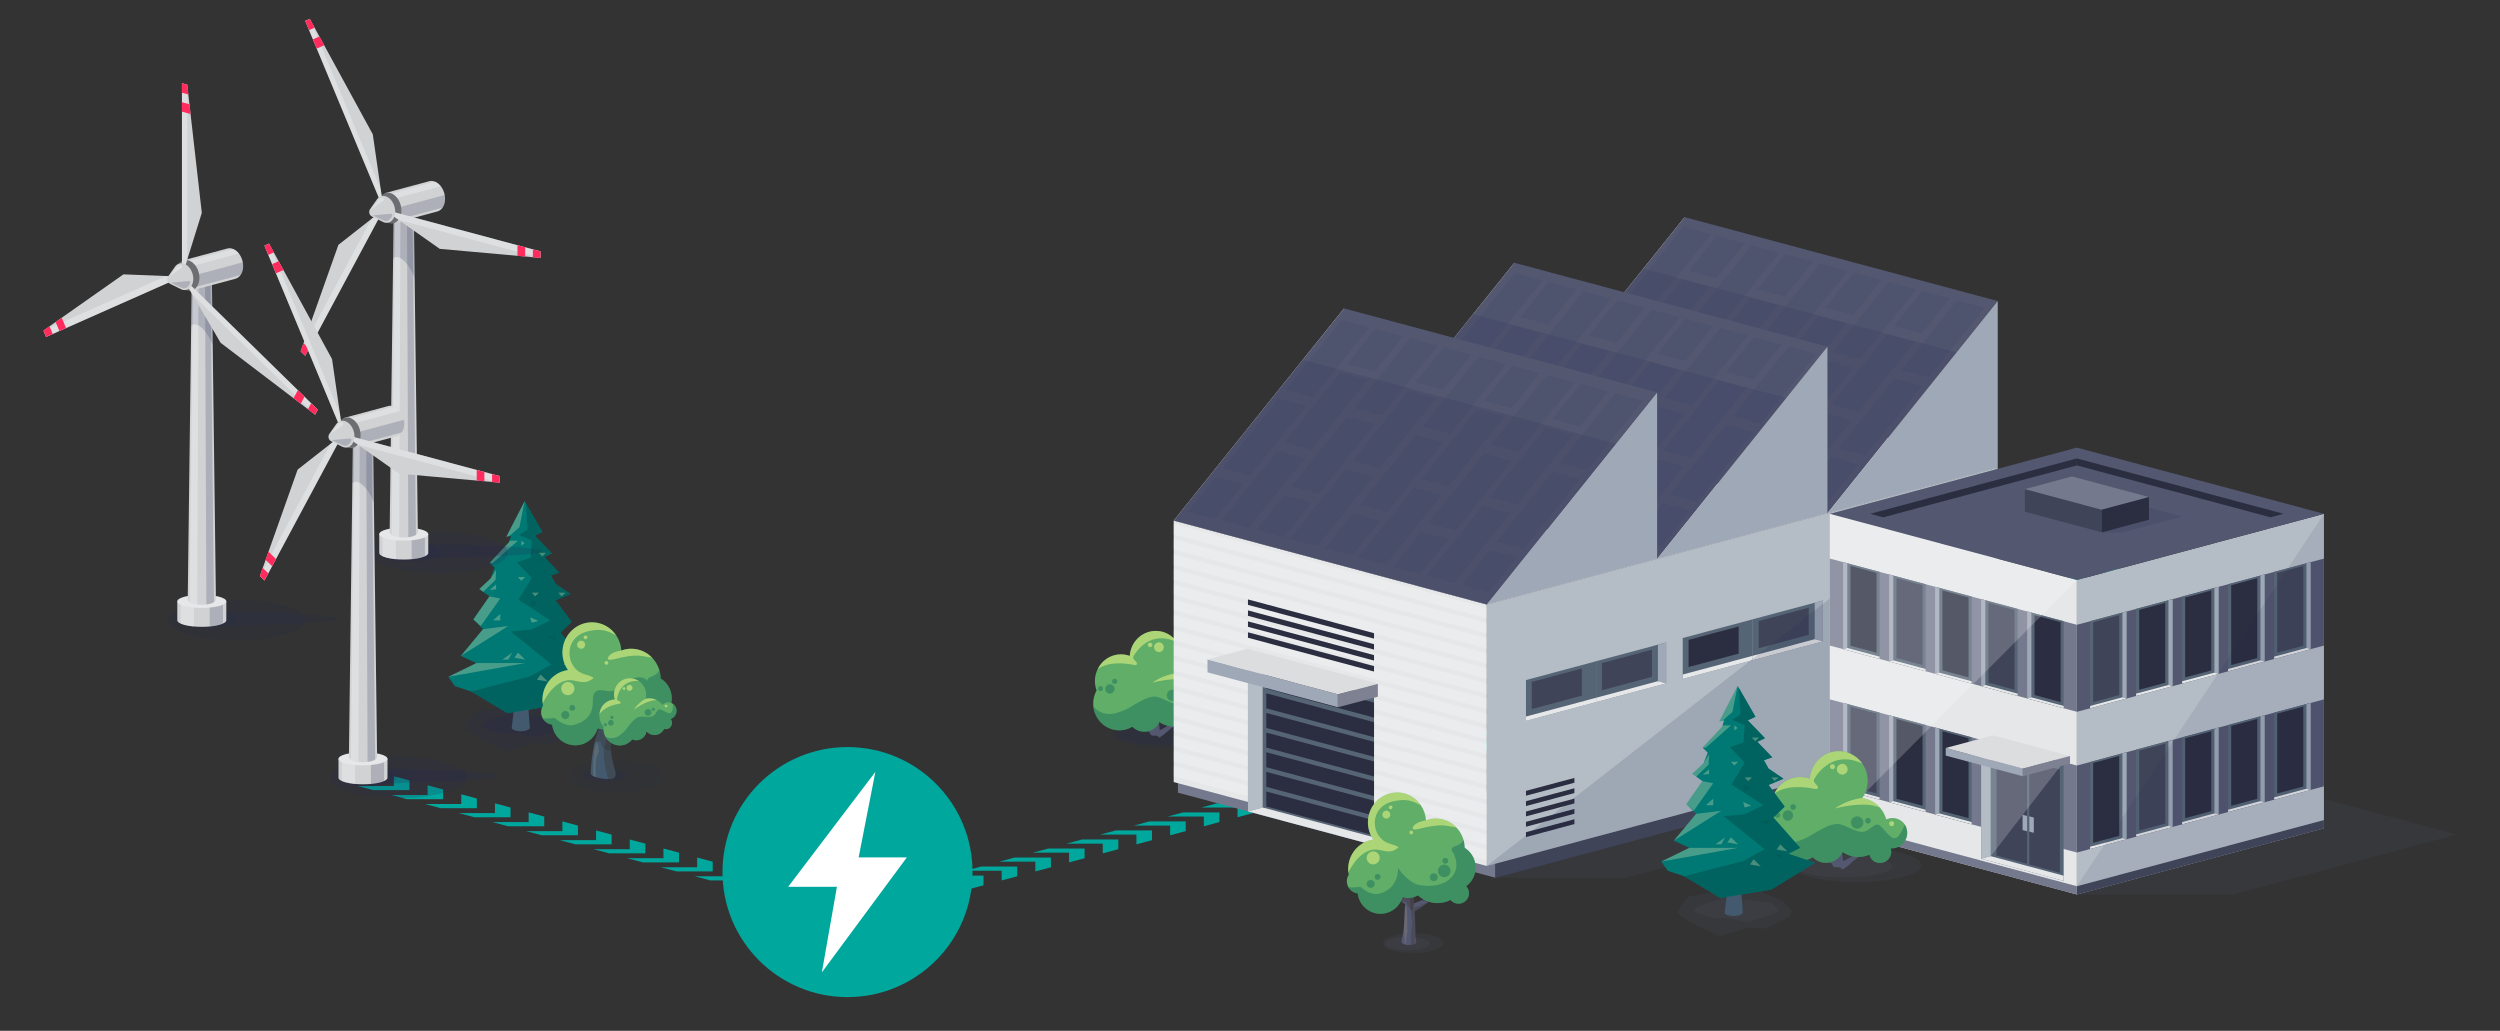 <?xml version="1.0" encoding="UTF-8"?><svg xmlns="http://www.w3.org/2000/svg" xmlns:xlink="http://www.w3.org/1999/xlink" viewBox="0 0 841.89 347.13"><rect x="0" y="0" width="841.89" height="347.13" fill="#333333" stroke="none"/><defs><style>.cls-1{fill:#005a56;opacity:.71;}.cls-1,.cls-2,.cls-3,.cls-4,.cls-5,.cls-6,.cls-7,.cls-8,.cls-9,.cls-10,.cls-11,.cls-12,.cls-13,.cls-14,.cls-15,.cls-16,.cls-17,.cls-18,.cls-19,.cls-20,.cls-21,.cls-22,.cls-23,.cls-24,.cls-25,.cls-26,.cls-27,.cls-28,.cls-29,.cls-30,.cls-31,.cls-32,.cls-33,.cls-34,.cls-35{stroke-width:0px;}.cls-36{clip-path:url(#clippath);}.cls-37,.cls-24{fill:#d0d2d3;}.cls-38,.cls-22{fill:#43596d;}.cls-39,.cls-7,.cls-20{fill:#535770;}.cls-2,.cls-3,.cls-40,.cls-10,.cls-11{opacity:.2;}.cls-2,.cls-4,.cls-8,.cls-11,.cls-23{fill:#242b52;}.cls-3,.cls-9,.cls-13,.cls-31{fill:#fff;}.cls-41{clip-path:url(#clippath-1);}.cls-42{clip-path:url(#clippath-4);}.cls-43{clip-path:url(#clippath-3);}.cls-44{clip-path:url(#clippath-2);}.cls-45{clip-path:url(#clippath-7);}.cls-46{clip-path:url(#clippath-8);}.cls-47{clip-path:url(#clippath-6);}.cls-48{clip-path:url(#clippath-5);}.cls-49{clip-path:url(#clippath-9);}.cls-4{opacity:.1;}.cls-4,.cls-7,.cls-8,.cls-10,.cls-11,.cls-50{mix-blend-mode:multiply;}.cls-51{clip-path:url(#clippath-10);}.cls-5{fill:#f8fd86;}.cls-5,.cls-52{opacity:.5;}.cls-6{fill:#ffde96;opacity:.13;}.cls-7,.cls-8,.cls-50{opacity:.15;}.cls-53{opacity:.82;}.cls-9{fill-rule:evenodd;}.cls-10{fill:#2f1d00;}.cls-54{isolation:isolate;}.cls-12{fill:#f1f3be;}.cls-12,.cls-13{opacity:.3;}.cls-14{fill:#60ae68;}.cls-15{fill:#75798d;}.cls-16{fill:#566575;}.cls-17{fill:#2b2e40;}.cls-18{fill:#6d6e71;}.cls-19{fill:#87ad54;}.cls-21{fill:#404459;}.cls-25{fill:#dcdddf;}.cls-26{fill:#b4bdc5;}.cls-27{fill:#303a66;}.cls-28{fill:#9fa8b6;}.cls-29{fill:#7d8191;}.cls-30{fill:#f0f1f2;}.cls-32{fill:#ff2c5d;}.cls-33{fill:#e6e7e8;}.cls-34{fill:#00a79d;}.cls-35{fill:#007874;}</style><clipPath id="clippath"><path class="cls-22" d="m207.36,260.48c-.14,1.03-.17,1.8-2.04,1.88-2.2.1-6.28-.66-6.41-1.88,0,0,.21-8.87,2.75-15,2.54-6.13,2.32-18.38,2.53-20.7.22-2.33,1.27-3.49,1.27-3.49l1.9,1.67s.42,10.9,0,14.91c-.42,4.01-1.37,8.07-1.69,12.54-.27,3.73,1.69,10.07,1.69,10.07Z"/></clipPath><clipPath id="clippath-1"><path class="cls-24" d="m127.72,179.85v6.38c0,.57.81,1.13,2.42,1.56,3.22.86,8.44.86,11.66,0,1.61-.43,2.42-1,2.42-1.56v-6.38h-16.49Z"/></clipPath><clipPath id="clippath-2"><path class="cls-24" d="m132.58,71.05l-1.36,108.16c0,.46.45.92,1.38,1.27,1.86.7,4.87.7,6.73,0,.93-.35,1.38-.81,1.38-1.27l-1.36-108.16h-6.76Z"/></clipPath><clipPath id="clippath-3"><path class="cls-24" d="m149.64,65.13c-.75-2.81-3.03-4.65-5.09-4.1l-14.78,3.96,2.73,10.19,14.78-3.96c2.06-.55,3.12-3.28,2.36-6.09Z"/></clipPath><clipPath id="clippath-4"><path class="cls-24" d="m59.71,202.51v6.38c0,.57.81,1.13,2.42,1.56,3.22.86,8.44.86,11.66,0,1.61-.43,2.42-1,2.42-1.56v-6.38h-16.49Z"/></clipPath><clipPath id="clippath-5"><path class="cls-24" d="m64.58,93.71l-1.36,108.16c0,.46.45.92,1.38,1.27,1.86.7,4.87.7,6.73,0,.93-.35,1.38-.81,1.38-1.27l-1.36-108.16h-6.76Z"/></clipPath><clipPath id="clippath-6"><path class="cls-24" d="m81.64,87.79c-.75-2.81-3.03-4.65-5.09-4.1l-14.78,3.96,2.73,10.19,14.78-3.96c2.06-.55,3.12-3.28,2.36-6.09Z"/></clipPath><clipPath id="clippath-7"><path class="cls-20" d="m476.04,304.14c.03-.99.03-1.77-.05-3.01,2.78-.95,4.39-8.64,4.39-8.64-2.09,4.49-3.77,6.8-4.64,7.04-.1-.97-.22-3.26-.27-4.23-.05-.85-.1-1.66-.21-2.33-.18-1.05.36-5.77-.11-6.22,0,0-.87,6.91-1.24,6.14-1.15-2.4-1.77-2.77-3.13-4.8-.17-.25,3.14,6.74,3.1,7.14-.14,1.58-.32,3.86-.54,7.18-1.03-.58-2.61-1.7-3.48-2.44.6-2.04-1.33-6.06-1.33-6.06.06,2.16.89,5.04.5,5.31-.85-1.01-5.1-4.18-6.1-5.49,0,0,5.94,7.8,10.25,10.81-.2,2.53-.28,6.7-.38,7.51-.22,1.69-.55,3.64-.9,5.12-.26.3,1.37,1.3,2.88,1.03,1.39-.24,2.39-.39,2.15-1.03-.08-.73-.27-1.43-.28-2.21-.03-1.56-.08-7.04-.26-8.13,6.27-3.12,11.54-10.63,11.54-10.63-4.51,4.41-10.01,7.8-11.88,7.95Z"/></clipPath><clipPath id="clippath-8"><path class="cls-24" d="m113.99,255.53v6.38c0,.57.81,1.13,2.42,1.56,3.22.86,8.44.86,11.66,0,1.61-.43,2.42-1,2.42-1.56v-6.38h-16.49Z"/></clipPath><clipPath id="clippath-9"><path class="cls-24" d="m118.86,146.73l-1.36,108.16c0,.46.45.92,1.38,1.27,1.86.7,4.87.7,6.73,0,.93-.35,1.38-.81,1.38-1.27l-1.36-108.16h-6.76Z"/></clipPath><clipPath id="clippath-10"><path class="cls-24" d="m135.91,140.82c-.75-2.81-3.03-4.65-5.09-4.1l-14.78,3.96,2.73,10.19,14.78-3.96c2.06-.55,3.12-3.28,2.36-6.09Z"/></clipPath></defs><g class="cls-54"><g id="a4-v2"><polygon class="cls-34" points="137.89 262.82 132.64 261.41 132.64 264.68 120.44 264.68 125.68 266.09 137.89 266.09 137.89 262.82"/><polygon class="cls-34" points="149.23 265.86 143.99 264.45 143.99 267.72 131.78 267.72 137.03 269.13 149.23 269.13 149.23 265.86"/><polygon class="cls-34" points="160.58 268.9 155.34 267.49 155.34 270.76 143.13 270.76 148.38 272.17 160.58 272.17 160.58 268.9"/><polygon class="cls-34" points="171.93 271.94 166.68 270.53 166.68 273.8 154.48 273.8 159.72 275.21 171.93 275.21 171.93 271.94"/><polygon class="cls-34" points="183.28 274.98 178.03 273.57 178.03 276.84 165.83 276.84 171.07 278.25 183.28 278.25 183.28 274.98"/><polygon class="cls-34" points="194.62 278.02 189.38 276.61 189.38 279.89 177.17 279.89 182.42 281.29 194.62 281.29 194.62 278.02"/><polygon class="cls-34" points="205.97 281.06 200.73 279.65 200.73 282.93 188.52 282.93 193.76 284.33 205.97 284.33 205.97 281.06"/><polygon class="cls-34" points="217.32 284.1 212.07 282.7 212.07 285.97 199.87 285.97 205.11 287.37 217.32 287.37 217.32 284.1"/><polygon class="cls-34" points="228.67 287.14 223.42 285.74 223.42 289.01 211.22 289.01 216.46 290.41 228.67 290.41 228.67 287.14"/><polygon class="cls-34" points="240.01 290.18 234.77 288.78 234.77 292.05 222.56 292.05 227.81 293.45 240.01 293.45 240.01 290.18"/><polygon class="cls-34" points="251.36 293.22 246.12 291.82 246.12 295.09 233.91 295.09 239.15 296.49 251.36 296.49 251.36 293.22"/><polygon class="cls-34" points="262.71 296.26 257.46 294.86 257.46 298.13 245.26 298.13 250.5 299.53 262.71 299.53 262.71 296.26"/><polygon class="cls-34" points="274.05 299.3 268.81 297.9 268.81 301.17 256.6 301.17 261.85 302.57 274.05 302.57 274.05 299.3"/><polygon class="cls-34" points="285.4 302.34 280.16 300.94 280.16 304.21 267.95 304.21 273.2 305.61 285.4 305.61 285.4 302.34"/><polygon class="cls-34" points="296.31 300.94 291.07 302.34 303.27 302.34 303.27 305.61 308.52 304.21 308.52 300.94 296.31 300.94"/><polygon class="cls-34" points="307.66 297.9 302.41 299.3 314.62 299.3 314.62 302.57 319.86 301.17 319.86 297.9 307.66 297.9"/><polygon class="cls-34" points="319.01 294.86 313.76 296.26 325.97 296.26 325.97 299.53 331.21 298.13 331.21 294.86 319.01 294.86"/><polygon class="cls-34" points="330.35 291.82 325.11 293.22 337.31 293.22 337.31 296.49 342.56 295.09 342.56 291.82 330.35 291.82"/><polygon class="cls-34" points="341.7 288.78 336.46 290.18 348.66 290.18 348.66 293.45 353.91 292.05 353.91 288.78 341.7 288.78"/><polygon class="cls-34" points="353.05 285.74 347.8 287.14 360.01 287.14 360.01 290.41 365.25 289.01 365.25 285.74 353.05 285.74"/><polygon class="cls-34" points="364.39 282.7 359.15 284.1 371.36 284.1 371.36 287.37 376.6 285.97 376.6 282.7 364.39 282.7"/><polygon class="cls-34" points="375.74 279.65 370.5 281.06 382.7 281.06 382.7 284.33 387.95 282.93 387.95 279.65 375.74 279.65"/><polygon class="cls-34" points="387.09 276.61 381.84 278.02 394.05 278.02 394.05 281.29 399.3 279.89 399.3 276.61 387.09 276.61"/><polygon class="cls-34" points="398.44 273.57 393.19 274.98 405.4 274.98 405.4 278.25 410.64 276.84 410.64 273.57 398.44 273.57"/><polygon class="cls-34" points="409.78 270.53 404.54 271.94 416.75 271.94 416.75 275.21 421.99 273.8 421.99 270.53 409.78 270.53"/><polygon class="cls-34" points="421.13 267.49 415.89 268.9 428.09 268.9 428.09 272.17 433.34 270.76 433.34 267.49 421.13 267.49"/><polygon class="cls-34" points="432.48 264.45 427.23 265.86 439.44 265.86 439.44 269.13 444.68 267.72 444.68 264.45 432.48 264.45"/><polygon class="cls-34" points="443.83 261.41 438.58 262.82 450.79 262.82 450.79 266.09 456.03 264.68 456.03 261.41 443.83 261.41"/><polygon class="cls-34" points="455.17 258.37 449.93 259.78 462.13 259.78 462.13 263.05 467.38 261.64 467.38 258.37 455.17 258.37"/><polygon class="cls-34" points="466.52 255.33 461.28 256.74 473.48 256.74 473.48 260.01 478.73 258.6 478.73 255.33 466.52 255.33"/><polygon class="cls-34" points="477.87 252.29 472.62 253.7 484.83 253.7 484.83 256.97 490.07 255.56 490.07 252.29 477.87 252.29"/><polygon class="cls-34" points="489.21 249.25 483.97 250.66 496.18 250.66 496.18 253.93 501.42 252.52 501.42 249.25 489.21 249.25"/><polygon class="cls-34" points="500.56 246.21 495.32 247.61 507.52 247.61 507.52 250.89 512.77 249.48 512.77 246.21 500.56 246.21"/><polygon class="cls-34" points="511.91 243.17 506.66 244.57 518.87 244.57 518.87 247.84 524.12 246.44 524.12 243.17 511.91 243.17"/><polygon class="cls-34" points="523.26 240.13 518.01 241.53 530.22 241.53 530.22 244.8 535.46 243.4 535.46 240.13 523.26 240.13"/><polygon class="cls-34" points="534.6 237.09 529.36 238.49 541.57 238.49 541.57 241.76 546.81 240.36 546.81 237.09 534.6 237.09"/><polygon class="cls-34" points="545.95 234.05 540.71 235.45 552.91 235.45 552.91 238.72 558.16 237.32 558.16 234.05 545.95 234.05"/><polygon class="cls-34" points="557.3 231.01 552.05 232.41 564.26 232.41 564.26 235.68 569.5 234.28 569.5 231.01 557.3 231.01"/><polygon class="cls-34" points="568.65 227.97 563.4 229.37 575.61 229.37 575.61 232.64 580.85 231.24 580.85 227.97 568.65 227.97"/><polygon class="cls-34" points="579.99 224.93 574.75 226.33 586.95 226.33 586.95 229.6 592.2 228.2 592.2 224.93 579.99 224.93"/><polygon class="cls-34" points="591.34 221.89 586.1 223.29 598.3 223.29 598.3 226.56 603.55 225.16 603.55 221.89 591.34 221.89"/><polygon class="cls-34" points="602.69 218.85 597.44 220.25 609.65 220.25 609.65 223.52 614.89 222.12 614.89 218.85 602.69 218.85"/><polygon class="cls-34" points="614.03 215.8 608.79 217.21 621 217.21 621 220.48 626.24 219.08 626.24 215.8 614.03 215.8"/><polygon class="cls-34" points="625.38 212.76 620.14 214.17 632.34 214.17 632.34 217.44 637.59 216.03 637.59 212.76 625.38 212.76"/><polygon class="cls-34" points="636.73 209.72 631.48 211.13 643.69 211.13 643.69 214.4 648.94 212.99 648.94 209.72 636.73 209.72"/><polygon class="cls-34" points="648.08 206.68 642.83 208.09 655.04 208.09 655.04 211.36 660.28 209.95 660.28 206.68 648.08 206.68"/><polygon class="cls-34" points="659.42 203.64 654.18 205.05 666.39 205.05 666.39 208.32 671.63 206.91 671.63 203.64 659.42 203.64"/><polygon class="cls-34" points="670.77 200.6 665.53 202.01 677.73 202.01 677.73 205.28 682.98 203.87 682.98 200.6 670.77 200.6"/><polygon class="cls-34" points="682.12 197.56 676.87 198.97 689.08 198.97 689.08 202.24 694.32 200.83 694.32 197.56 682.12 197.56"/><polygon class="cls-34" points="693.47 194.52 688.22 195.93 700.43 195.93 700.43 199.2 705.67 197.79 705.67 194.52 693.47 194.52"/><polygon class="cls-34" points="704.81 191.48 699.57 192.89 711.77 192.89 711.77 196.16 717.02 194.75 717.02 191.48 704.81 191.48"/><path class="cls-11" d="m192.11,241.5s.36.9,1.98,1.98-.18,3.24-.18,3.24l-7.92,3.78-5.58-.36-9.72,2.88-10.08-4.68-4.32-3.24s3.42-5.22,3.96-5.4,12.77-2.16,13.31-2.16c.54,0,6.3-1.8,6.3-1.8l12.24,5.76Z"/><path class="cls-11" d="m164.05,242.67s-.27.44-1.48.96c-1.21.52.13,1.57.13,1.57l5.92,1.83,4.17-.17,7.26,1.4,7.53-2.27,3.23-1.57s-2.56-2.53-2.96-2.62-9.55-1.05-9.95-1.05-4.71-.87-4.71-.87l-9.14,2.8Z"/><path class="cls-22" d="m172.31,245.28c.89,1.3,5.05,1.3,6.12,0l-1.07-14.63h-4.2s.04,7.01.04,7.01l-.89,7.62Z"/><polygon class="cls-35" points="176.68 168.77 170.5 180.77 172.1 180.4 171.43 182.57 164.88 189.57 166.59 191.23 165.21 194.81 161.4 198.35 164.81 200.83 159.4 208.59 162.67 211.86 155.18 220.9 160.4 223.3 150.97 227.92 153.16 231.06 158.87 232.96 170.81 240.15 187.99 237.36 202.73 228.32 193.7 225.31 197.72 223.3 188.69 213.08 192.51 209.42 187.08 202.13 192.1 200.03 187.08 196.62 185.51 193.79 188.32 192.81 183.3 187.59 185.88 186.38 180.09 180.36 182.67 179.16 176.68 168.77"/><polygon class="cls-1" points="170.81 240.15 187.99 237.36 202.73 228.32 193.7 225.31 197.72 223.3 188.69 213.08 192.51 209.42 187.08 202.13 192.1 200.03 187.08 196.62 185.51 193.79 188.32 192.81 183.3 187.59 185.88 186.38 180.09 180.36 182.67 179.16 177.13 169.54 177.65 178.36 174.84 180.16 179.06 181.98 178.66 187.79 174.11 189.39 179.06 194.61 174.64 201.94 185.34 208.93 179.06 211.98 172.03 212.67 185.75 223.77 178.52 227.77 158.62 232.88 158.87 232.96 170.81 240.15"/><polygon class="cls-12" points="162.67 211.86 155.18 220.9 171.16 210.81 162.67 211.86"/><polygon class="cls-12" points="164.81 200.83 159.4 208.59 161.89 210.81 168.46 201.56 164.81 200.83"/><polygon class="cls-12" points="161.4 198.35 162.73 199.32 166.88 195.28 167.07 191.86 165.21 194.81 161.4 198.35"/><polygon class="cls-12" points="160.4 223.3 150.97 227.92 176.85 223.3 160.4 223.3"/><polygon class="cls-12" points="171.58 182.08 171.43 182.57 164.88 189.57 165.97 189.57 174.41 182.08 171.58 182.08"/><polygon class="cls-12" points="171.52 180.53 174.91 177.53 176.68 168.77 170.5 180.77 171.52 180.53"/><polygon class="cls-12" points="164.88 198.69 167.07 196.82 167.07 198.44 164.88 198.69"/><polygon class="cls-12" points="175.55 182.08 175.55 183.77 176.68 182.93 175.55 182.08"/><polygon class="cls-12" points="165.97 208.93 168.46 208.93 168.46 206.77 165.97 208.93"/><polygon class="cls-12" points="176.85 222.12 174.41 219.76 173.22 221.5 176.85 222.12"/><polygon class="cls-12" points="184.48 229.53 182.04 227.17 180.85 228.91 184.48 229.53"/><polygon class="cls-12" points="193.45 224.49 191 222.12 189.82 223.86 193.45 224.49"/><polygon class="cls-12" points="172.5 219.76 171.16 222.12 169.16 222.12 172.5 219.76"/><polygon class="cls-12" points="176.85 194.34 175.55 195.59 174.41 194.34 176.85 194.34"/><polygon class="cls-12" points="181.5 199.59 180.19 200.83 179.06 199.59 181.5 199.59"/><polygon class="cls-12" points="190.44 199.59 189.14 200.83 188 199.59 190.44 199.59"/><polygon class="cls-12" points="183.89 186.15 182.59 187.4 181.45 186.15 183.89 186.15"/><polygon class="cls-12" points="179.06 209.73 181.24 209.1 178.52 207.85 179.06 209.73"/><g class="cls-53"><polygon class="cls-1" points="191.63 225.61 189.22 225.61 191.63 227.25 191.63 225.61"/><polygon class="cls-1" points="187.08 213.74 184.14 214.56 187.08 215.85 187.08 213.74"/><polygon class="cls-1" points="178.52 202.13 181.24 202.96 179.06 204.38 178.52 202.13"/><polygon class="cls-1" points="182.67 188.05 181.24 188.05 182.67 189.57 182.67 188.05"/></g><path class="cls-4" d="m223.54,261.49c0,2.93-7.21,5.3-16.11,5.3s-16.11-2.37-16.11-5.3,7.21-5.3,16.11-5.3c8.9,0,16.11,2.37,16.11,5.3Z"/><path class="cls-11" d="m211.05,261.07c0,1.19-3.3,2.16-7.38,2.16s-7.38-.97-7.38-2.16c0-1.19,3.3-2.16,7.38-2.16,4.07,0,7.38.97,7.38,2.16Z"/><path class="cls-38" d="m207.36,260.48c-.14,1.03-.17,1.8-2.04,1.88-2.2.1-6.28-.66-6.41-1.88,0,0,.21-8.87,2.75-15,2.54-6.13,2.32-18.38,2.53-20.7.22-2.33,1.27-3.49,1.27-3.49l1.9,1.67s.42,10.9,0,14.91c-.42,4.01-1.37,8.07-1.69,12.54-.27,3.73,1.69,10.07,1.69,10.07Z"/><g class="cls-36"><path class="cls-10" d="m204.95,262.86s-2.47-7.84-1.36-11.33c1.11-3.49,2.85-15.69,2.85-17.75,0-2.06.32-7.29-.63-8.08-.95-.79-1.9,1.43-1.9,1.43,0,0-1.43-8.24-.95-8.24s10.3.95,10.3.95l-4.28,37.08.16,4.6-4.19,1.35Z"/><path class="cls-10" d="m199.65,250.18s2.21-.81,2.57-.29.07.66.81,1.84,3.24,1.1,3.46.96,2.8-.07,2.28-.88.22-7.65-1.1-7.8-7.06-.59-7.06-.37-.96,6.55-.96,6.55Z"/><path class="cls-6" d="m200.69,262.66s-.21-4.29-.02-6.37c.19-2.08,1.05-2.3.97-3.76-.08-1.46-.74-2.87-.74-2.87,0,0-.48,1.69-.74,2.94-.25,1.25-.33,3.37-.41,4.72-.08,1.35,0,4.68,0,4.68l.94.65Z"/></g><path class="cls-14" d="m223.01,241.55c1.94-1.44,3.21-3.75,3.21-6.36,0-2.85-1.5-5.34-3.75-6.73-.08-5.4-4.3-9.83-9.63-9.98-1.27-.04-2.48.18-3.6.59-.32-5.18-4.45-9.35-9.62-9.5-5.48-.15-10.05,4.27-10.2,9.88-.06,2.3.63,4.43,1.84,6.17,0,.01-.01.02-.02.03-4.72.67-8.42,4.74-8.56,9.77-.02.77.05,1.51.18,2.23-.99,1.54-.85,3.64.49,5.07.71.77,1.64,1.21,2.59,1.32.47,3.92,3.78,6.95,7.79,6.95,3.58,0,6.59-2.41,7.54-5.7,1.69.56,3.61.39,5.26-.61,1.69,1.59,3.92,2.58,6.4,2.65,1.7.05,3.31-.35,4.73-1.08.65.79,1.63,1.29,2.74,1.29,1.97,0,3.57-1.6,3.57-3.57,0-.94-.37-1.79-.96-2.43Z"/><path class="cls-5" d="m198.1,212.57c4.57-1.04,6.41-.13,9.36,1.33-1.74-2.54-4.58-4.24-7.85-4.33-5.48-.15-10.05,4.27-10.2,9.88-.06,2.3.63,4.43,1.84,6.17,0,.01-.01.02-.02.03-4.72.67-8.42,4.74-8.56,9.77-.01.5.01.99.07,1.47.86-1.91,4.88-9,10.64-7.69,3.51.8,4.25.68,6.15-.59.7-.46.03-.73-2.88-1.63-6.31-1.97-7.2-12.44,1.44-14.41Z"/><path class="cls-5" d="m205.04,220.95c-1.05,1.44.15,1.53,2.95.78,1.62-.43,4.72-1.13,7.5-.91,1.02.08,3.42.63,4.11.64-1.73-1.79-4.1-2.92-6.76-3-1.27-.04-2.48.18-3.6.59,0,0-3.14.44-4.19,1.89Z"/><g class="cls-52"><path class="cls-1" d="m226.21,235.18c0-2.85-1.5-5.34-3.75-6.73-.01-.93-.16-1.84-.41-2.7-.49.81-1.27,1.64-2.48,2.01-2.75.83-1.05,2.27-1.05,2.27,0,0-1.68-4.05-7.7-.42-2.54,1.53-3.48,3.79-6.67,3.04-3.8-.9-4.4.89-4.49,2.66-.09,1.78.61,6.9-6.29,8.78-3.26.89-6.6-2.36-6.6-2.36,0,0-.47.18-2.31.23-.65.02-1.21.02-1.67.02.16.26.33.52.55.75.71.77,1.64,1.21,2.59,1.32.47,3.92,3.78,6.95,7.79,6.95,3.58,0,6.59-2.41,7.54-5.7,1.69.56,3.61.39,5.26-.61,1.69,1.59,3.92,2.58,6.4,2.65,1.7.05,3.31-.35,4.73-1.08.65.79,1.63,1.29,2.74,1.29,1.97,0,3.57-1.6,3.57-3.57,0-.94-.37-1.79-.96-2.43,1.94-1.44,3.21-3.75,3.21-6.36Z"/><path class="cls-1" d="m217.64,236.36c0,1.18-.96,2.15-2.15,2.15s-2.15-.96-2.15-2.15.96-2.15,2.15-2.15,2.15.96,2.15,2.15Z"/><path class="cls-1" d="m213.26,238.5c0,.75-.61,1.36-1.36,1.36s-1.36-.61-1.36-1.36.61-1.36,1.36-1.36,1.36.61,1.36,1.36Z"/><path class="cls-1" d="m191.72,240.79c0,.75-.61,1.36-1.36,1.36s-1.36-.61-1.36-1.36.61-1.36,1.36-1.36,1.36.61,1.36,1.36Z"/><path class="cls-1" d="m216.85,232.89c0,.55-.45,1-1,1s-1-.45-1-1,.45-1,1-1,1,.45,1,1Z"/><path class="cls-1" d="m193.72,238.38c0,.55-.45,1-1,1s-1-.45-1-1,.45-1,1-1,1,.45,1,1Z"/></g><path class="cls-19" d="m220.94,243.09c0,.75-.61,1.36-1.36,1.36s-1.36-.61-1.36-1.36.61-1.36,1.36-1.36,1.36.61,1.36,1.36Z"/><path class="cls-19" d="m222.19,240.9c0,.49-.39.88-.88.88s-.88-.39-.88-.88.39-.88.88-.88.88.39.88.88Z"/><path class="cls-5" d="m197.07,217.11c0,.75-.61,1.36-1.36,1.36s-1.36-.61-1.36-1.36.61-1.36,1.36-1.36,1.36.61,1.36,1.36Z"/><path class="cls-5" d="m193.44,231.89c0,1.23-1,2.22-2.22,2.22s-2.22-.99-2.22-2.22.99-2.22,2.22-2.22,2.22.99,2.22,2.22Z"/><path class="cls-5" d="m197.81,214.63c0,.35-.29.64-.64.64s-.64-.29-.64-.64.29-.64.64-.64.64.29.64.64Z"/><path class="cls-5" d="m204.86,223.23c0,.35-.29.64-.64.64s-.64-.29-.64-.64.29-.64.64-.64.64.29.64.64Z"/><path class="cls-14" d="m226.09,236.71c-1.07-.42-2.24-.12-3.02.66-1.31-1.75-3.52-2.58-5.62-2.07.27-1.13.2-2.35-.29-3.51-1.2-2.81-4.39-4.15-7.14-2.98-2.59,1.1-3.86,4.04-2.98,6.73-.65.02-1.31.15-1.95.42-2.75,1.17-4,4.4-2.81,7.21.25.58.58,1.09.97,1.53-.13.96-.01,1.97.4,2.94,1.2,2.81,4.39,4.14,7.14,2.98.86-.37,1.58-.94,2.11-1.64.06.03.11.06.18.09,1.74.68,3.72-.2,4.41-1.96.14-.34.21-.7.23-1.05,1.05.24,2.18.16,3.23-.29.62-.26,1.17-.64,1.62-1.09.22.32.53.58.91.74,1.05.41,2.25-.12,2.67-1.2.29-.74.14-1.53-.31-2.09.79-.26,1.47-.86,1.81-1.7.58-1.48-.12-3.13-1.56-3.7Z"/><path class="cls-5" d="m212.94,231.29c.2.52-.05,1.1-.57,1.3s-1.1-.05-1.3-.57.05-1.1.57-1.3c.52-.2,1.1.05,1.3.57Z"/><path class="cls-5" d="m210.57,231.71c.1.24-.02.52-.27.61s-.52-.02-.61-.27.02-.52.27-.61.52.02.61.27Z"/><path class="cls-5" d="m224.74,237.58c.1.24-.02.52-.27.61s-.52-.02-.61-.27.02-.52.27-.61.52.02.61.27Z"/><g class="cls-52"><path class="cls-1" d="m210.8,250.61c.86-.37,1.58-.94,2.11-1.64.06.03.11.06.18.09,1.74.68,3.72-.2,4.41-1.96.14-.34.21-.7.23-1.05,1.05.24,2.18.16,3.23-.29.62-.26,1.17-.64,1.62-1.09.22.32.53.58.91.74,1.05.41,2.25-.12,2.67-1.2.29-.74.14-1.53-.31-2.09.79-.26,1.47-.86,1.81-1.7.5-1.27.05-2.66-.99-3.39-.02.92-.11,2.09-.44,2.69-.61,1.1-2.25-.18-3.52-.72-1.27-.54-1.3.61-2.31,1.74-1.01,1.13-2.7.47-4.84.62-2.15.14-4.39,4.14-5.33,4.93-.94.79-2.17,2.4-4.5,2.28-.74-.04-1.36-.25-1.87-.53,1.32,2.54,4.33,3.69,6.95,2.58Z"/><path class="cls-1" d="m219.31,239.49c.23.6-.06,1.27-.65,1.5s-1.27-.06-1.5-.65.06-1.27.66-1.5,1.27.06,1.5.65Z"/><path class="cls-1" d="m206.62,243.06c.2.5-.05,1.07-.55,1.26s-1.06-.05-1.26-.55.05-1.06.55-1.26,1.06.05,1.26.55Z"/><path class="cls-1" d="m220.5,238.66c.11.27-.03.58-.3.69s-.58-.03-.69-.3.03-.58.3-.69.58.03.69.3Z"/><path class="cls-1" d="m204.36,243.85c.11.27-.03.58-.3.69s-.58-.03-.69-.3.03-.58.3-.69.58.03.69.3Z"/><path class="cls-1" d="m206.56,241.39c.11.28-.03.59-.31.7s-.59-.03-.7-.31.03-.59.31-.7.59.03.7.31Z"/></g><path class="cls-5" d="m210.03,228.82c-2.59,1.1-3.86,4.04-2.98,6.73-.65.01-1.31.15-1.95.42-1.91.81-3.1,2.62-3.24,4.59,1.54-2.47,5.11-3.34,6.89-3.63.14-.02.26-.14.28-.28.02-.14-.05-.29-.18-.36l-.74-.39c-.23-.12-.36-.38-.32-.63.25-1.51,1.5-6.36,7.32-5.94-1.47-.98-3.37-1.24-5.1-.5Z"/><path class="cls-5" d="m217.46,235.29c-2.66,1.39-4.03,3.71-4.03,3.71,0,0,2.83-2.17,5.83-3,.42-.12,1.15-.22,1.89-.24-1.12-.57-2.42-.75-3.69-.45,0,0,0-.01,0-.02Z"/><ellipse class="cls-2" cx="147.9" cy="186.11" rx="23.15" ry="6.96"/><ellipse class="cls-2" cx="137.29" cy="185.78" rx="10.06" ry="3.38"/><path class="cls-2" d="m134.09,188.44v-5.31s46.78,0,48.54,2.66h0c0,1.47-48.54,2.66-48.54,2.66Z"/><path class="cls-37" d="m127.72,179.85v6.38c0,.57.81,1.13,2.42,1.56,3.22.86,8.44.86,11.66,0,1.61-.43,2.42-1,2.42-1.56v-6.38h-16.49Z"/><g class="cls-41"><rect class="cls-2" x="138.63" y="178.99" width="4.45" height="10.64"/><rect class="cls-13" x="128.85" y="178.99" width="4.45" height="10.64"/></g><ellipse class="cls-33" cx="135.96" cy="179.85" rx="8.25" ry="2.21"/><path class="cls-37" d="m132.58,71.05l-1.36,108.16c0,.46.45.92,1.38,1.27,1.86.7,4.87.7,6.73,0,.93-.35,1.38-.81,1.38-1.27l-1.36-108.16h-6.76Z"/><g class="cls-44"><polygon class="cls-2" points="140.09 181.98 137.51 181.98 137.05 70.69 138.88 70.69 140.09 181.98"/><path class="cls-2" d="m132.38,87.09c1.61-1.76,5.18,1.02,7.25,6.52l-.28-22.57h-6.76s-.2,16.04-.2,16.04Z"/><polygon class="cls-13" points="134.42 181.98 131.84 181.98 133.05 70.69 134.87 70.69 134.42 181.98"/></g><path class="cls-33" d="m133.58,70.41c1.32-.35,3.45-.35,4.77,0s1.33.93.01,1.29-3.47.36-4.79,0c-1.32-.36-1.31-.93.01-1.29Z"/><path class="cls-37" d="m149.64,65.13c-.75-2.81-3.03-4.65-5.09-4.1l-14.78,3.96,2.73,10.19,14.78-3.96c2.06-.55,3.12-3.28,2.36-6.09Z"/><g class="cls-43"><rect class="cls-13" x="130.5" y="63.07" width="18.26" height="1.98" transform="translate(-11.82 38.32) rotate(-15)"/><rect class="cls-2" x="132.05" y="67.9" width="19.37" height="3.91" transform="translate(-13.25 39.06) rotate(-15)"/></g><ellipse class="cls-18" cx="131.21" cy="70.07" rx="3.86" ry="5.27" transform="translate(-13.66 36.35) rotate(-15)"/><polygon class="cls-24" points="102.78 7.03 129.19 70.5 125.54 45.24 104.32 6.35 102.78 7.03"/><polygon class="cls-13" points="102.78 7.03 129.19 70.5 128.22 63.74 104.32 6.35 102.78 7.03"/><polygon class="cls-32" points="104.32 6.35 102.78 7.03 104.07 10.14 105.98 9.3 104.32 6.35"/><polygon class="cls-32" points="107.56 12.27 105.37 13.25 106.66 16.35 109.17 15.24 107.56 12.27"/><polygon class="cls-24" points="102.78 119.81 129.19 70.5 113.96 82.45 101.24 118.3 102.78 119.81"/><polygon class="cls-13" points="102.78 119.81 129.19 70.5 125.11 73.7 101.24 118.3 102.78 119.81"/><polygon class="cls-32" points="101.24 118.3 102.78 119.81 104.07 117.4 102.17 115.53 101.24 118.3"/><polygon class="cls-32" points="103.17 112.84 105.37 114.99 106.66 112.57 104.14 110.11 103.17 112.84"/><polygon class="cls-24" points="182.02 84.66 129.19 70.5 148.08 83.8 182.02 86.85 182.02 84.66"/><polygon class="cls-13" points="182.02 84.66 129.19 70.5 134.25 74.06 182.02 86.85 182.02 84.66"/><polygon class="cls-32" points="182.02 86.85 182.02 84.66 179.44 83.96 179.44 86.67 182.02 86.85"/><polygon class="cls-32" points="176.85 86.39 176.85 83.27 174.26 82.58 174.26 86.16 176.85 86.39"/><path class="cls-24" d="m132.87,69.64c-.66-2.45-2.64-4.05-4.44-3.57-.58.16-1.07.51-1.44,1h0s0,0,0,0c-.05.06-.09.12-.13.19l-2.21,3.13c-.62.87-.31,2.08.65,2.55l3.26,1.6c.71.45,1.51.62,2.26.41,1.79-.48,2.72-2.86,2.06-5.31Z"/><path class="cls-13" d="m125.03,70.42l2.38-3.15c.18-.23.41-.42.68-.54.47-.21.83-.23,1.07-.04.29.24.24.71-.07.92l-4.06,2.81Z"/><path class="cls-2" d="m125.48,72.54l3.73,1.75c.57.27,1.25.2,1.75-.18s.94-.99,1.1-1.52c.1-.33-.18-.66-.52-.62l-6.05.57Z"/><ellipse class="cls-8" cx="79.7" cy="208.79" rx="23.15" ry="6.96"/><ellipse class="cls-8" cx="69.08" cy="208.46" rx="10.06" ry="3.38"/><path class="cls-8" d="m65.89,211.12v-5.31s46.78,0,48.54,2.66h0c0,1.47-48.54,2.66-48.54,2.66Z"/><path class="cls-37" d="m59.71,202.51v6.38c0,.57.81,1.13,2.42,1.56,3.22.86,8.44.86,11.66,0,1.61-.43,2.42-1,2.42-1.56v-6.38h-16.49Z"/><g class="cls-42"><rect class="cls-2" x="70.62" y="201.65" width="4.45" height="10.64"/><rect class="cls-13" x="60.84" y="201.65" width="4.45" height="10.64"/></g><ellipse class="cls-33" cx="67.96" cy="202.51" rx="8.25" ry="2.21"/><path class="cls-37" d="m64.58,93.71l-1.36,108.16c0,.46.45.92,1.38,1.27,1.86.7,4.87.7,6.73,0,.93-.35,1.38-.81,1.38-1.27l-1.36-108.16h-6.76Z"/><g class="cls-48"><polygon class="cls-2" points="72.08 204.64 69.5 204.64 69.05 93.35 70.87 93.35 72.08 204.64"/><path class="cls-2" d="m64.38,109.75c1.61-1.76,5.18,1.02,7.25,6.52l-.28-22.57h-6.76s-.2,16.04-.2,16.04Z"/><polygon class="cls-13" points="66.41 204.64 63.84 204.64 65.04 93.35 66.87 93.35 66.41 204.64"/></g><path class="cls-33" d="m65.57,93.07c1.32-.35,3.45-.35,4.77,0,1.32.35,1.33.93.01,1.29s-3.47.36-4.79,0c-1.32-.36-1.31-.93.01-1.29Z"/><path class="cls-37" d="m81.64,87.79c-.75-2.81-3.03-4.65-5.09-4.1l-14.78,3.96,2.73,10.19,14.78-3.96c2.06-.55,3.12-3.28,2.36-6.09Z"/><g class="cls-47"><rect class="cls-13" x="62.5" y="85.73" width="18.26" height="1.98" transform="translate(-20.01 21.49) rotate(-15)"/><rect class="cls-2" x="64.04" y="90.56" width="19.37" height="3.91" transform="translate(-21.43 22.23) rotate(-15)"/></g><ellipse class="cls-18" cx="63.2" cy="92.73" rx="3.86" ry="5.27" transform="translate(-21.85 19.52) rotate(-15)"/><polygon class="cls-24" points="61.27 28.05 61.27 93.17 67.96 71.68 63.05 28.53 61.27 28.05"/><polygon class="cls-13" points="61.27 28.05 61.27 93.17 63.06 87.41 63.05 28.53 61.27 28.05"/><polygon class="cls-32" points="63.05 28.53 61.27 28.05 61.27 31.24 63.47 31.83 63.05 28.53"/><polygon class="cls-32" points="63.8 35.11 61.27 34.43 61.27 37.61 64.17 38.39 63.8 35.11"/><polygon class="cls-24" points="15.52 113.46 61.27 93.17 41.57 92.39 14.63 111.32 15.52 113.46"/><polygon class="cls-13" points="15.52 113.46 61.27 93.17 55.99 92.96 14.63 111.32 15.52 113.46"/><polygon class="cls-32" points="14.63 111.32 15.52 113.46 17.76 112.47 16.66 109.83 14.63 111.32"/><polygon class="cls-32" points="18.73 108.44 20 111.48 22.24 110.48 20.79 106.99 18.73 108.44"/><polygon class="cls-24" points="107.02 137.98 61.27 93.17 74.28 115.43 106.13 139.65 107.02 137.98"/><polygon class="cls-13" points="107.02 137.98 61.27 93.17 64.75 99.13 106.13 139.65 107.02 137.98"/><polygon class="cls-32" points="106.13 139.65 107.02 137.98 104.78 135.79 103.68 137.84 106.13 139.65"/><polygon class="cls-32" points="101.28 135.96 102.54 133.59 100.3 131.4 98.85 134.11 101.28 135.96"/><path class="cls-24" d="m64.87,92.3c-.66-2.45-2.64-4.05-4.44-3.57-.58.16-1.07.51-1.44,1h0s0,0,0,0c-.05.06-.09.12-.13.19l-2.21,3.13c-.62.87-.31,2.08.65,2.55l3.26,1.6c.71.45,1.51.62,2.26.41,1.79-.48,2.72-2.86,2.06-5.31Z"/><path class="cls-13" d="m57.03,93.08l2.38-3.15c.18-.23.41-.42.68-.54.47-.21.83-.23,1.07-.04.29.24.24.71-.07.92l-4.06,2.81Z"/><path class="cls-2" d="m57.48,95.2l3.73,1.75c.57.27,1.25.2,1.75-.18s.94-.99,1.1-1.52c.1-.33-.18-.66-.52-.62l-6.05.57Z"/><path class="cls-4" d="m414.22,247.13c0,2.84-8.84,5.14-19.74,5.14s-19.74-2.3-19.74-5.14,8.84-5.14,19.74-5.14,19.74,2.3,19.74,5.14Z"/><path class="cls-11" d="m405.51,247.4c0,1.89-6.63,3.42-14.8,3.42s-14.8-1.53-14.8-3.42,6.63-3.43,14.8-3.43,14.8,1.53,14.8,3.43Z"/><path class="cls-20" d="m395.43,242.87c-.44-.26.5-3.02.56-5.09,0,0-2.18,3.85-1.5,5.81-.99.72-2.78,1.79-3.95,2.34-.25-3.17-.45-5.37-.61-6.88-.04-.38,3.71-7.09,3.52-6.84-1.54,1.95-2.25,2.3-3.55,4.6-.42.74-1.41-5.89-1.41-5.89-.53.43.07,4.95-.13,5.96-.12.64-.19,1.41-.25,2.23-.06.92-.2,3.12-.31,4.05-.99-.23-2.89-2.44-5.26-6.75,0,0,1.83,7.37,4.98,8.28-.03.36-.05.67-.06.96-3.84-1.38-10.69-3.39-13.48-5.7,0,0,1.31,3.33,12.83,6.43l.49.51s0,.77.92.82c.68.03,1.5-.1,1.87.45.37.55.76-.14,1.92-.85.37-.23,1.02-.93,1.02-.93,4.47-3.39,9.33-8.79,9.33-8.79-1.14,1.25-5.96,4.3-6.92,5.26Z"/><path class="cls-14" d="m408.62,233.98c-1.37-1.27-3.33-1.52-4.96-.79-.94-3.42-3.8-6-7.28-6.48,1.08-1.54,1.7-3.45,1.64-5.49-.14-4.97-4.19-8.89-9.04-8.75-4.58.13-8.24,3.82-8.52,8.42-1-.36-2.07-.56-3.2-.53-4.86.14-8.68,4.28-8.54,9.25.03,1.02.23,1.99.56,2.89-.76,1.38-1.19,2.98-1.14,4.68.14,4.97,4.19,8.89,9.05,8.76,1.53-.04,2.95-.49,4.18-1.23.08.08.13.16.21.24,2.24,2.07,5.75,1.91,7.84-.35.41-.44.73-.93.97-1.45,1.45.98,3.2,1.53,5.07,1.48,1.1-.03,2.15-.28,3.11-.68.14.62.45,1.2.95,1.66,1.35,1.25,3.48,1.15,4.76-.23.87-.94,1.13-2.24.77-3.36,1.35.08,2.74-.42,3.75-1.51,1.76-1.89,1.68-4.82-.16-6.53Z"/><path class="cls-5" d="m391.92,217.95c0,.9-.73,1.64-1.64,1.64s-1.64-.73-1.64-1.64.73-1.64,1.64-1.64,1.64.73,1.64,1.64Z"/><path class="cls-5" d="m388.07,217.18c0,.43-.34.77-.77.77s-.77-.35-.77-.77.34-.77.77-.77.77.34.77.77Z"/><path class="cls-5" d="m406.06,234.49c0,.43-.35.77-.77.77s-.77-.34-.77-.77.34-.77.77-.77.77.34.77.77Z"/><g class="cls-52"><path class="cls-1" d="m377.18,245.94c1.53-.04,2.95-.49,4.18-1.23.08.08.13.16.21.24,2.24,2.07,5.75,1.91,7.84-.35.41-.44.73-.93.97-1.45,1.45.98,3.2,1.53,5.07,1.48,1.1-.03,2.15-.28,3.11-.68.14.62.45,1.2.95,1.66,1.35,1.25,3.48,1.15,4.76-.23.87-.94,1.13-2.24.77-3.36,1.35.08,2.74-.42,3.75-1.51,1.51-1.62,1.67-4,.51-5.73-.57,1.39-1.41,3.1-2.27,3.82-1.57,1.3-3.3-1.62-4.9-3.19-1.6-1.57-2.33.16-4.54,1.27-2.2,1.12-4.37-.89-7.7-1.94-3.34-1.06-9.12,3.66-11.01,4.3-1.89.63-4.71,2.35-8.17.78-1.1-.5-1.92-1.2-2.51-1.91.48,4.63,4.37,8.18,8.99,8.05Z"/><path class="cls-1" d="m396.69,234.16c0,1.04-.84,1.88-1.88,1.88s-1.88-.84-1.88-1.88.84-1.88,1.88-1.88,1.88.84,1.88,1.88Z"/><path class="cls-1" d="m375.34,232.01c0,.88-.71,1.58-1.58,1.58s-1.58-.71-1.58-1.58.71-1.58,1.58-1.58,1.58.71,1.58,1.58Z"/><path class="cls-1" d="m398.98,233.6c0,.48-.39.86-.86.86s-.86-.38-.86-.86.39-.86.86-.86.86.39.86.86Z"/><path class="cls-1" d="m371.45,231.87c0,.48-.39.86-.86.86s-.86-.39-.86-.86.39-.86.86-.86.86.39.86.86Z"/><path class="cls-1" d="m376.24,229.45c0,.49-.39.88-.88.88s-.88-.39-.88-.88.39-.88.88-.88.88.39.88.88Z"/></g><path class="cls-5" d="m388.97,212.46c-4.58.13-8.24,3.82-8.52,8.42-1-.37-2.07-.56-3.19-.53-3.37.09-6.25,2.13-7.64,5.03,3.8-2.83,9.72-2.02,12.6-1.39.23.05.47-.05.59-.26.12-.2.1-.46-.06-.65l-.89-1.04c-.28-.32-.32-.78-.1-1.15,1.27-2.14,6.06-8.75,14.63-4.64-1.64-2.37-4.37-3.88-7.42-3.79Z"/><path class="cls-5" d="m396.39,226.69c-4.85.52-8.31,3.21-8.31,3.21,0,0,5.58-1.61,10.61-1.08.71.07,1.87.35,3,.76-1.36-1.53-3.22-2.58-5.32-2.87,0,0,0-.02.02-.02Z"/><g class="cls-50"><polygon class="cls-20" points="639.64 209.51 503.59 245.96 503.59 295.59 547.5 295.59 754.26 240.19 639.64 209.51"/></g><polygon class="cls-15" points="396.68 239.12 396.68 266.94 503.59 295.59 503.59 267.77 396.68 239.12"/><polygon class="cls-21" points="671.3 222.84 503.59 267.77 503.59 295.59 671.3 250.66 671.3 222.84"/><polygon class="cls-26" points="672.75 157.48 500.69 203.57 500.69 291.62 672.75 245.52 672.75 157.48"/><polygon class="cls-30" points="672.75 157.48 500.69 203.57 395.25 175.32 567.31 129.22 672.75 157.48"/><polygon class="cls-33" points="395.25 175.32 395.25 263.36 500.69 291.62 500.69 203.57 395.25 175.32"/><g class="cls-40"><polygon class="cls-31" points="395.25 257.89 395.25 261.4 500.69 289.66 500.69 286.14 395.25 257.89"/><polygon class="cls-31" points="395.25 252.8 395.25 256.31 500.69 284.57 500.69 281.05 395.25 252.8"/><polygon class="cls-31" points="395.25 247.71 395.25 251.23 500.69 279.48 500.69 275.96 395.25 247.71"/><polygon class="cls-31" points="395.25 242.62 395.25 246.14 500.69 274.39 500.69 270.88 395.25 242.62"/><polygon class="cls-31" points="395.25 237.53 395.25 241.05 500.69 269.3 500.69 265.79 395.25 237.53"/><polygon class="cls-31" points="395.25 232.44 395.25 235.96 500.69 264.22 500.69 260.7 395.25 232.44"/><polygon class="cls-31" points="395.25 227.35 395.25 230.87 500.69 259.13 500.69 255.61 395.25 227.35"/><polygon class="cls-31" points="395.25 222.26 395.25 225.78 500.69 254.04 500.69 250.52 395.25 222.26"/><polygon class="cls-31" points="395.25 217.17 395.25 220.69 500.69 248.95 500.69 245.43 395.25 217.17"/><polygon class="cls-31" points="395.25 212.09 395.25 215.6 500.69 243.86 500.69 240.34 395.25 212.09"/><polygon class="cls-31" points="395.25 207 395.25 210.51 500.69 238.77 500.69 235.25 395.25 207"/><polygon class="cls-31" points="395.25 201.91 395.25 205.43 500.69 233.68 500.69 230.16 395.25 201.91"/><polygon class="cls-31" points="395.25 196.82 395.25 200.34 500.69 228.59 500.69 225.08 395.25 196.82"/><polygon class="cls-31" points="395.25 191.73 395.25 195.25 500.69 223.5 500.69 219.99 395.25 191.73"/><polygon class="cls-31" points="395.25 186.64 395.25 190.16 500.69 218.42 500.69 214.9 395.25 186.64"/><polygon class="cls-31" points="395.25 181.55 395.25 185.07 500.69 213.33 500.69 209.81 395.25 181.55"/><polygon class="cls-31" points="395.25 176.46 395.25 179.98 500.69 208.24 500.69 204.72 395.25 176.46"/></g><polygon class="cls-33" points="452.61 159.95 395.25 175.32 452.61 103.86 452.61 159.95"/><polygon class="cls-33" points="509.96 144.58 452.61 159.95 509.96 88.49 509.96 144.58"/><polygon class="cls-33" points="567.31 129.22 509.96 144.58 567.31 73.13 567.31 129.22"/><polygon class="cls-20" points="672.75 101.38 615.4 172.84 509.96 144.58 567.31 73.13 672.75 101.38"/><polygon class="cls-8" points="553.42 90.43 509.96 144.58 615.4 172.84 658.86 118.68 553.42 90.43"/><g class="cls-50"><polygon class="cls-27" points="640.21 124.63 649.43 127.1 668.29 103.64 659.07 101.17 640.21 124.63"/><polygon class="cls-27" points="618.99 151.01 628.21 153.48 647.07 130.03 637.86 127.56 618.99 151.01"/><polygon class="cls-27" points="607.21 165.67 616.42 168.14 625.85 156.41 616.64 153.95 607.21 165.67"/><polygon class="cls-27" points="637.9 109.75 647.12 112.22 656.55 100.49 647.33 98.03 637.9 109.75"/><polygon class="cls-27" points="616.69 136.14 625.9 138.61 644.76 115.15 635.55 112.69 616.69 136.14"/><polygon class="cls-27" points="595.47 162.53 604.68 165 623.54 141.54 614.33 139.07 595.47 162.53"/><polygon class="cls-27" points="617.17 118.44 626.38 120.91 645.24 97.46 636.03 94.99 617.17 118.44"/><polygon class="cls-27" points="595.95 144.83 605.16 147.3 624.02 123.84 614.81 121.38 595.95 144.83"/><polygon class="cls-27" points="584.16 159.49 593.37 161.96 602.8 150.23 593.59 147.76 584.16 159.49"/><polygon class="cls-27" points="614.86 103.57 624.07 106.04 633.5 94.31 624.29 91.84 614.86 103.57"/><polygon class="cls-27" points="593.64 129.96 602.85 132.43 621.71 108.97 612.5 106.5 593.64 129.96"/><polygon class="cls-27" points="572.42 156.35 581.63 158.81 600.49 135.36 591.28 132.89 572.42 156.35"/><polygon class="cls-27" points="594.12 112.26 603.33 114.73 622.19 91.27 612.98 88.81 594.12 112.26"/><polygon class="cls-27" points="572.9 138.65 582.11 141.12 600.97 117.66 591.76 115.19 572.9 138.65"/><polygon class="cls-27" points="561.11 153.31 570.33 155.78 579.76 144.05 570.54 141.58 561.11 153.31"/><polygon class="cls-27" points="591.81 97.39 601.02 99.86 610.45 88.13 601.24 85.66 591.81 97.39"/><polygon class="cls-27" points="570.59 123.78 579.8 126.24 598.66 102.79 589.45 100.32 570.59 123.78"/><polygon class="cls-27" points="549.37 150.16 558.59 152.63 577.45 129.18 568.23 126.71 549.37 150.16"/><polygon class="cls-27" points="571.07 106.08 580.28 108.55 599.15 85.09 589.93 82.62 571.07 106.08"/><polygon class="cls-27" points="549.85 132.47 559.07 134.93 577.93 111.48 568.72 109.01 549.85 132.47"/><polygon class="cls-27" points="538.07 147.13 547.28 149.59 556.71 137.87 547.5 135.4 538.07 147.13"/><polygon class="cls-27" points="568.76 91.21 577.97 93.67 587.41 81.95 578.19 79.48 568.76 91.21"/><polygon class="cls-27" points="547.54 117.59 556.76 120.06 575.62 96.61 566.41 94.14 547.54 117.59"/><polygon class="cls-27" points="526.33 143.98 535.54 146.45 554.4 122.99 545.19 120.52 526.33 143.98"/><polygon class="cls-27" points="548.03 99.9 557.24 102.36 576.1 78.91 566.89 76.44 548.03 99.9"/><polygon class="cls-27" points="526.81 126.28 536.02 128.75 554.88 105.3 545.67 102.83 526.81 126.28"/><polygon class="cls-27" points="515.02 140.94 524.23 143.41 533.66 131.68 524.45 129.22 515.02 140.94"/></g><polygon class="cls-20" points="615.4 116.75 558.05 188.21 452.61 159.95 509.96 88.49 615.4 116.75"/><g class="cls-50"><polygon class="cls-27" points="583.55 140.17 592.77 142.64 611.63 119.19 602.41 116.72 583.55 140.17"/><polygon class="cls-27" points="562.34 166.56 571.55 169.03 590.41 145.57 581.2 143.1 562.34 166.56"/><polygon class="cls-27" points="550.55 181.22 559.76 183.69 569.19 171.96 559.98 169.49 550.55 181.22"/><polygon class="cls-27" points="581.24 125.3 590.46 127.77 599.89 116.04 590.67 113.57 581.24 125.3"/><polygon class="cls-27" points="560.03 151.69 569.24 154.15 588.1 130.7 578.89 128.23 560.03 151.69"/><polygon class="cls-27" points="538.81 178.07 548.02 180.54 566.88 157.09 557.67 154.62 538.81 178.07"/><polygon class="cls-27" points="560.51 133.99 569.72 136.46 588.58 113 579.37 110.53 560.51 133.99"/><polygon class="cls-27" points="539.29 160.38 548.5 162.85 567.36 139.39 558.15 136.92 539.29 160.38"/><polygon class="cls-27" points="527.5 175.04 536.71 177.51 546.14 165.78 536.93 163.31 527.5 175.04"/><polygon class="cls-27" points="558.2 119.12 567.41 121.58 576.84 109.86 567.63 107.39 558.2 119.12"/><polygon class="cls-27" points="536.98 145.5 546.19 147.97 565.05 124.52 555.84 122.05 536.98 145.5"/><polygon class="cls-27" points="515.76 171.89 524.97 174.36 543.83 150.9 534.62 148.44 515.76 171.89"/><polygon class="cls-27" points="537.46 127.81 546.67 130.28 565.53 106.82 556.32 104.35 537.46 127.81"/><polygon class="cls-27" points="516.24 154.19 525.45 156.66 544.31 133.21 535.1 130.74 516.24 154.19"/><polygon class="cls-27" points="504.45 168.85 513.67 171.32 523.1 159.59 513.88 157.13 504.45 168.85"/><polygon class="cls-27" points="535.15 112.93 544.36 115.4 553.79 103.67 544.58 101.21 535.15 112.93"/><polygon class="cls-27" points="513.93 139.32 523.14 141.79 542 118.33 532.79 115.87 513.93 139.32"/><polygon class="cls-27" points="492.71 165.71 501.93 168.18 520.79 144.72 511.57 142.25 492.71 165.71"/><polygon class="cls-27" points="514.41 121.62 523.62 124.09 542.49 100.64 533.27 98.17 514.41 121.62"/><polygon class="cls-27" points="493.19 148.01 502.41 150.48 521.27 127.02 512.06 124.56 493.19 148.01"/><polygon class="cls-27" points="481.41 162.67 490.62 165.14 500.05 153.41 490.84 150.94 481.41 162.67"/><polygon class="cls-27" points="512.1 106.75 521.32 109.22 530.75 97.49 521.53 95.02 512.1 106.75"/><polygon class="cls-27" points="490.88 133.14 500.1 135.61 518.96 112.15 509.75 109.68 490.88 133.14"/><polygon class="cls-27" points="469.67 159.53 478.88 161.99 497.74 138.54 488.53 136.07 469.67 159.53"/><polygon class="cls-27" points="491.37 115.44 500.58 117.91 519.44 94.45 510.23 91.99 491.37 115.44"/><polygon class="cls-27" points="470.15 141.83 479.36 144.3 498.22 120.84 489.01 118.37 470.15 141.83"/><polygon class="cls-27" points="458.36 156.49 467.57 158.96 477 147.23 467.79 144.76 458.36 156.49"/></g><polygon class="cls-16" points="537.48 236.45 561.08 230.13 561.08 216.36 537.48 222.68 537.48 236.45"/><polygon class="cls-28" points="561.08 216.36 561.08 230.13 558.32 229.39 558.32 217.1 561.08 216.36"/><polygon class="cls-33" points="537.48 236.45 561.08 230.13 558.32 229.39 537.48 234.98 537.48 236.45"/><polygon class="cls-21" points="539.44 232.45 556.3 227.93 556.3 218.78 539.44 223.3 539.44 232.45"/><polygon class="cls-16" points="513.88 242.77 537.48 236.45 537.48 222.68 513.88 229.01 513.88 242.77"/><polygon class="cls-33" points="513.88 242.77 537.48 236.45 537.48 234.98 513.88 241.3 513.88 242.77"/><polygon class="cls-21" points="515.84 238.77 532.7 234.25 532.7 225.11 515.84 229.63 515.84 238.77"/><polygon class="cls-16" points="590.27 222.31 613.87 215.98 613.87 202.22 590.27 208.54 590.27 222.31"/><polygon class="cls-28" points="613.87 202.22 613.87 215.98 611.12 215.25 611.12 202.95 613.87 202.22"/><polygon class="cls-33" points="590.27 222.31 613.87 215.98 611.12 215.25 590.27 220.83 590.27 222.31"/><polygon class="cls-21" points="592.23 218.3 609.1 213.78 609.1 204.64 592.23 209.16 592.23 218.3"/><polygon class="cls-16" points="566.67 228.63 590.27 222.31 590.27 208.54 566.67 214.86 566.67 228.63"/><polygon class="cls-33" points="566.67 228.63 590.27 222.31 590.27 220.83 566.67 227.15 566.67 228.63"/><polygon class="cls-17" points="568.64 224.62 585.5 220.11 585.5 210.96 568.64 215.48 568.64 224.62"/><polygon class="cls-16" points="643.07 208.16 666.67 201.84 666.67 188.07 643.07 194.39 643.07 208.16"/><polygon class="cls-28" points="666.67 188.07 666.67 201.84 663.92 201.1 663.92 188.81 666.67 188.07"/><polygon class="cls-33" points="643.07 208.16 666.67 201.84 663.92 201.1 643.07 206.69 643.07 208.16"/><polygon class="cls-21" points="645.03 204.16 661.89 199.64 661.89 190.5 645.03 195.01 645.03 204.16"/><polygon class="cls-16" points="619.47 214.48 643.07 208.16 643.07 194.39 619.47 200.72 619.47 214.48"/><polygon class="cls-33" points="619.47 214.48 643.07 208.16 643.07 206.69 619.47 213.01 619.47 214.48"/><polygon class="cls-21" points="621.43 210.48 638.29 205.96 638.29 196.82 621.43 201.34 621.43 210.48"/><polygon class="cls-17" points="513.88 267.96 530.19 263.59 530.19 261.96 513.88 266.33 513.88 267.96"/><polygon class="cls-17" points="513.88 271.44 530.19 267.07 530.19 265.44 513.88 269.81 513.88 271.44"/><polygon class="cls-17" points="513.88 281.88 530.19 277.51 530.19 275.88 513.88 280.25 513.88 281.88"/><polygon class="cls-17" points="513.88 278.4 530.19 274.03 530.19 272.4 513.88 276.77 513.88 278.4"/><polygon class="cls-17" points="513.88 274.92 530.19 270.55 530.19 268.92 513.88 273.29 513.88 274.92"/><polygon class="cls-17" points="462.71 226.15 420.26 214.77 420.26 212.93 462.71 224.31 462.71 226.15"/><polygon class="cls-17" points="462.71 222.45 420.26 211.08 420.26 209.24 462.71 220.62 462.71 222.45"/><polygon class="cls-17" points="462.71 218.76 420.26 207.39 420.26 205.55 462.71 216.93 462.71 218.76"/><polygon class="cls-17" points="462.71 215.07 420.26 203.7 420.26 201.86 462.71 213.23 462.71 215.07"/><polygon class="cls-28" points="615.4 172.84 558.05 188.21 615.4 116.75 615.4 172.84"/><polygon class="cls-28" points="672.75 157.47 615.4 172.84 672.75 101.38 672.75 157.47"/><polygon class="cls-8" points="496.07 105.79 452.61 159.95 558.05 188.21 601.51 134.05 496.07 105.79"/><polygon class="cls-28" points="558.05 188.21 500.69 203.57 558.05 132.12 558.05 188.21"/><polygon class="cls-20" points="558.05 132.12 500.69 203.57 395.25 175.32 452.61 103.86 558.05 132.12"/><polygon class="cls-8" points="438.72 121.16 395.25 175.32 500.69 203.57 544.16 149.42 438.72 121.16"/><polygon class="cls-16" points="462.71 284.62 420.26 273.25 420.26 223.05 462.71 234.43 462.71 284.62"/><polygon class="cls-26" points="420.26 223.05 420.26 273.25 425.21 271.92 425.21 224.38 420.26 223.05"/><polygon class="cls-33" points="462.71 284.62 420.26 273.25 425.21 271.92 462.71 281.97 462.71 284.62"/><polygon class="cls-17" points="426.43 266.54 426.43 271.59 462.71 281.32 462.71 276.26 426.43 266.54"/><polygon class="cls-17" points="426.43 259.93 426.43 264.98 462.71 274.71 462.71 269.65 426.43 259.93"/><polygon class="cls-17" points="426.43 253.31 426.43 258.37 462.71 268.1 462.71 263.04 426.43 253.31"/><polygon class="cls-17" points="426.43 246.7 426.43 251.76 462.71 261.49 462.71 256.43 426.43 246.7"/><polygon class="cls-17" points="426.43 240.09 426.43 245.15 462.71 254.88 462.71 249.82 426.43 240.09"/><polygon class="cls-17" points="426.43 233.48 426.43 238.54 462.71 248.27 462.71 243.21 426.43 233.48"/><polygon class="cls-17" points="426.43 226.87 426.43 231.93 462.71 241.66 462.71 236.6 426.43 226.87"/><polygon class="cls-16" points="621.68 264 638.85 259.4 638.85 218.52 621.68 223.12 621.68 264"/><polygon class="cls-28" points="638.85 218.52 638.85 259.4 636.85 258.87 636.85 219.05 638.85 218.52"/><polygon class="cls-33" points="621.68 264 638.85 259.4 636.85 258.87 621.68 262.93 621.68 264"/><polygon class="cls-17" points="623.11 261.09 635.37 257.8 635.37 220.28 623.11 223.57 623.11 261.09"/><polygon class="cls-28" points="633.84 243.85 635.4 243.43 635.4 238.14 633.84 238.56 633.84 243.85"/><polygon class="cls-3" points="621.68 223.12 636.85 219.05 621.68 262.93 621.68 223.12"/><polygon class="cls-29" points="653.35 218.4 632.34 224.02 632.34 226.1 653.35 220.47 653.35 218.4"/><polygon class="cls-25" points="653.35 218.4 632.34 224.02 619.47 220.57 640.48 214.95 653.35 218.4"/><polygon class="cls-28" points="619.47 220.57 619.47 222.65 632.34 226.1 632.34 224.02 619.47 220.57"/><g class="cls-50"><polygon class="cls-27" points="525.19 155.96 534.4 158.43 553.26 134.97 544.05 132.51 525.19 155.96"/><polygon class="cls-27" points="503.97 182.35 513.18 184.82 532.04 161.36 522.83 158.89 503.97 182.35"/><polygon class="cls-27" points="492.18 197.01 501.4 199.48 510.83 187.75 501.61 185.28 492.18 197.01"/><polygon class="cls-27" points="522.88 141.09 532.09 143.56 541.52 131.83 532.31 129.36 522.88 141.09"/><polygon class="cls-27" points="501.66 167.48 510.87 169.94 529.73 146.49 520.52 144.02 501.66 167.48"/><polygon class="cls-27" points="480.44 193.86 489.66 196.33 508.52 172.88 499.3 170.41 480.44 193.86"/><polygon class="cls-27" points="502.14 149.78 511.36 152.25 530.22 128.79 521 126.32 502.14 149.78"/><polygon class="cls-27" points="480.93 176.17 490.14 178.63 509 155.18 499.79 152.71 480.93 176.17"/><polygon class="cls-27" points="469.14 190.83 478.35 193.29 487.78 181.57 478.57 179.1 469.14 190.83"/><polygon class="cls-27" points="499.83 134.91 509.05 137.37 518.48 125.65 509.26 123.18 499.83 134.91"/><polygon class="cls-27" points="478.62 161.29 487.83 163.76 506.69 140.31 497.48 137.84 478.62 161.29"/><polygon class="cls-27" points="457.4 187.68 466.61 190.15 485.47 166.69 476.26 164.22 457.4 187.68"/><polygon class="cls-27" points="479.1 143.6 488.31 146.06 507.17 122.61 497.96 120.14 479.1 143.6"/><polygon class="cls-27" points="457.88 169.98 467.09 172.45 485.95 149 476.74 146.53 457.88 169.98"/><polygon class="cls-27" points="446.09 184.64 455.3 187.11 464.73 175.38 455.52 172.92 446.09 184.64"/><polygon class="cls-27" points="476.79 128.72 486 131.19 495.43 119.46 486.22 116.99 476.79 128.72"/><polygon class="cls-27" points="455.57 155.11 464.78 157.58 483.64 134.12 474.43 131.65 455.57 155.11"/><polygon class="cls-27" points="434.35 181.5 443.56 183.97 462.42 160.51 453.21 158.04 434.35 181.5"/><polygon class="cls-27" points="456.05 137.41 465.26 139.88 484.12 116.43 474.91 113.96 456.05 137.41"/><polygon class="cls-27" points="434.83 163.8 444.04 166.27 462.9 142.81 453.69 140.35 434.83 163.8"/><polygon class="cls-27" points="423.04 178.46 432.26 180.93 441.69 169.2 432.47 166.73 423.04 178.46"/><polygon class="cls-27" points="453.74 122.54 462.95 125.01 472.38 113.28 463.17 110.81 453.74 122.54"/><polygon class="cls-27" points="432.52 148.93 441.73 151.4 460.59 127.94 451.38 125.47 432.52 148.93"/><polygon class="cls-27" points="411.3 175.31 420.52 177.78 439.38 154.33 430.16 151.86 411.3 175.31"/><polygon class="cls-27" points="433 131.23 442.21 133.7 461.08 110.24 451.86 107.77 433 131.23"/><polygon class="cls-27" points="411.78 157.62 421 160.09 439.86 136.63 430.65 134.16 411.78 157.62"/><polygon class="cls-27" points="400 172.28 409.21 174.75 418.64 163.02 409.43 160.55 400 172.28"/></g><polygon class="cls-28" points="406.63 222.07 450.54 233.83 450.54 238.17 406.63 226.41 406.63 222.07"/><polygon class="cls-25" points="406.63 222.07 450.54 233.83 464 230.22 420.08 218.46 406.63 222.07"/><polygon class="cls-29" points="464 230.28 464 234.62 450.54 238.17 450.54 233.83 464 230.28"/><polygon class="cls-8" points="672.75 157.48 500.69 291.62 672.75 245.52 672.75 157.48"/><g class="cls-50"><polygon class="cls-20" points="699.4 301.25 751.83 301.25 827.26 281.03 777.61 267.74 699.4 267.74 699.4 301.25"/></g><polygon class="cls-26" points="782.6 278.92 699.4 301.21 699.4 195.32 782.6 173.03 782.6 278.92"/><polygon class="cls-33" points="616.2 278.92 699.4 301.21 699.4 195.32 616.2 173.03 616.2 278.92"/><polygon class="cls-20" points="782.6 173.03 699.4 150.74 616.2 173.03 699.4 195.32 782.6 173.03"/><polygon class="cls-20" points="769 173.03 699.4 154.38 629.81 173.03 699.4 191.68 769 173.03"/><polygon class="cls-21" points="699.4 301.25 782.6 278.95 782.6 276.15 699.4 298.44 699.4 301.25"/><polygon class="cls-20" points="699.4 287.09 782.6 264.8 782.6 235.51 699.4 257.8 699.4 287.09"/><polygon class="cls-15" points="699.4 301.25 616.2 278.95 616.2 276.15 699.4 298.44 699.4 301.25"/><polygon class="cls-17" points="699.4 154.38 629.81 173.03 634.19 174.21 699.4 156.73 699.4 154.38"/><polygon class="cls-17" points="699.4 154.38 769 173.03 764.62 174.21 699.4 156.73 699.4 154.38"/><polygon class="cls-16" points="703.86 285.91 716.16 282.61 716.16 253.3 703.86 256.6 703.86 285.91"/><polygon class="cls-28" points="716.16 253.3 716.16 282.61 714.73 282.23 714.73 253.68 716.16 253.3"/><polygon class="cls-33" points="703.86 285.91 716.16 282.61 714.73 282.23 703.86 285.14 703.86 285.91"/><polygon class="cls-17" points="704.88 283.82 713.67 281.46 713.67 254.56 704.88 256.92 704.88 283.82"/><polygon class="cls-16" points="719.35 281.76 731.66 278.46 731.66 249.15 719.35 252.44 719.35 281.76"/><polygon class="cls-28" points="731.66 249.15 731.66 278.46 730.23 278.07 730.23 249.53 731.66 249.15"/><polygon class="cls-33" points="719.35 281.76 731.66 278.46 730.23 278.07 719.35 280.99 719.35 281.76"/><polygon class="cls-21" points="720.38 279.67 729.17 277.31 729.17 250.41 720.38 252.77 720.38 279.67"/><polygon class="cls-16" points="734.85 277.6 747.16 274.3 747.16 244.99 734.85 248.29 734.85 277.6"/><polygon class="cls-28" points="747.16 244.99 747.16 274.3 745.72 273.92 745.72 245.38 747.16 244.99"/><polygon class="cls-33" points="734.85 277.6 747.16 274.3 745.72 273.92 734.85 276.83 734.85 277.6"/><polygon class="cls-17" points="735.87 275.51 744.67 273.16 744.67 246.26 735.87 248.61 735.87 275.51"/><polygon class="cls-16" points="750.34 273.45 762.65 270.15 762.65 240.84 750.34 244.14 750.34 273.45"/><polygon class="cls-28" points="762.65 240.84 762.65 270.15 761.22 269.77 761.22 241.22 762.65 240.84"/><polygon class="cls-33" points="750.34 273.45 762.65 270.15 761.22 269.77 750.34 272.68 750.34 273.45"/><polygon class="cls-17" points="751.37 271.36 760.16 269 760.16 242.1 751.37 244.46 751.37 271.36"/><polygon class="cls-16" points="765.84 269.29 778.15 266 778.15 236.68 765.84 239.98 765.84 269.29"/><polygon class="cls-28" points="778.15 236.68 778.15 266 776.71 265.61 776.71 237.07 778.15 236.68"/><polygon class="cls-33" points="765.84 269.29 778.15 266 776.71 265.61 765.84 268.52 765.84 269.29"/><polygon class="cls-17" points="766.86 267.2 775.66 264.85 775.66 237.95 766.86 240.3 766.86 267.2"/><polygon class="cls-20" points="699.4 239.7 782.6 217.4 782.6 188.11 699.4 210.4 699.4 239.7"/><polygon class="cls-16" points="703.86 238.51 716.16 235.21 716.16 205.9 703.86 209.2 703.86 238.51"/><polygon class="cls-28" points="716.16 205.9 716.16 235.21 714.73 234.83 714.73 206.29 716.16 205.9"/><polygon class="cls-33" points="703.86 238.51 716.16 235.21 714.73 234.83 703.86 237.74 703.86 238.51"/><polygon class="cls-21" points="704.88 236.42 713.67 234.07 713.67 207.16 704.88 209.52 704.88 236.42"/><polygon class="cls-16" points="719.35 234.36 731.66 231.06 731.66 201.75 719.35 205.04 719.35 234.36"/><polygon class="cls-28" points="731.66 201.75 731.66 231.06 730.23 230.67 730.23 202.13 731.66 201.75"/><polygon class="cls-33" points="719.35 234.36 731.66 231.06 730.23 230.67 719.35 233.59 719.35 234.36"/><polygon class="cls-17" points="720.38 232.27 729.17 229.91 729.17 203.01 720.38 205.37 720.38 232.27"/><polygon class="cls-16" points="734.85 230.2 747.16 226.91 747.16 197.59 734.85 200.89 734.85 230.2"/><polygon class="cls-28" points="747.16 197.59 747.16 226.91 745.72 226.52 745.72 197.98 747.16 197.59"/><polygon class="cls-33" points="734.85 230.2 747.16 226.91 745.72 226.52 734.85 229.43 734.85 230.2"/><polygon class="cls-17" points="735.87 228.11 744.67 225.76 744.67 198.86 735.87 201.21 735.87 228.11"/><polygon class="cls-16" points="750.34 226.05 762.65 222.75 762.65 193.44 750.34 196.74 750.34 226.05"/><polygon class="cls-28" points="762.65 193.44 762.65 222.75 761.22 222.37 761.22 193.82 762.65 193.44"/><polygon class="cls-33" points="750.34 226.05 762.65 222.75 761.22 222.37 750.34 225.28 750.34 226.05"/><polygon class="cls-17" points="751.37 223.96 760.16 221.6 760.16 194.7 751.37 197.06 751.37 223.96"/><polygon class="cls-16" points="765.84 221.9 778.15 218.6 778.15 189.29 765.84 192.58 765.84 221.9"/><polygon class="cls-28" points="778.15 189.29 778.15 218.6 776.71 218.21 776.71 189.67 778.15 189.29"/><polygon class="cls-33" points="765.84 221.9 778.15 218.6 776.71 218.21 765.84 221.13 765.84 221.9"/><polygon class="cls-21" points="766.86 219.81 775.66 217.45 775.66 190.55 766.86 192.91 766.86 219.81"/><polygon class="cls-15" points="699.4 287.09 616.2 264.8 616.2 235.51 699.4 257.8 699.4 287.09"/><polygon class="cls-16" points="663.96 277.6 651.65 274.3 651.65 244.99 663.96 248.29 663.96 277.6"/><polygon class="cls-28" points="651.65 244.99 651.65 274.3 653.08 273.92 653.08 245.38 651.65 244.99"/><polygon class="cls-33" points="663.96 277.6 651.65 274.3 653.08 273.92 663.96 276.83 663.96 277.6"/><polygon class="cls-17" points="662.93 275.51 654.14 273.16 654.14 246.26 662.93 248.61 662.93 275.51"/><polygon class="cls-16" points="648.46 273.45 636.15 270.15 636.15 240.84 648.46 244.14 648.46 273.45"/><polygon class="cls-28" points="636.15 240.84 636.15 270.15 637.59 269.77 637.59 241.22 636.15 240.84"/><polygon class="cls-33" points="648.46 273.45 636.15 270.15 637.59 269.77 648.46 272.68 648.46 273.45"/><polygon class="cls-17" points="647.44 271.36 638.64 269 638.64 242.1 647.44 244.46 647.44 271.36"/><polygon class="cls-16" points="632.97 269.29 620.66 266 620.66 236.68 632.97 239.98 632.97 269.29"/><polygon class="cls-28" points="620.66 236.68 620.66 266 622.09 265.61 622.09 237.07 620.66 236.68"/><polygon class="cls-33" points="632.97 269.29 620.66 266 622.09 265.61 632.97 268.52 632.97 269.29"/><polygon class="cls-21" points="631.94 267.2 623.15 264.85 623.15 237.95 631.94 240.3 631.94 267.2"/><polygon class="cls-15" points="699.4 239.7 616.2 217.4 616.2 188.11 699.4 210.4 699.4 239.7"/><polygon class="cls-16" points="694.95 238.51 682.64 235.21 682.64 205.9 694.95 209.2 694.95 238.51"/><polygon class="cls-28" points="682.64 205.9 682.64 235.21 684.08 234.83 684.08 206.29 682.64 205.9"/><polygon class="cls-33" points="694.95 238.51 682.64 235.21 684.08 234.83 694.95 237.74 694.95 238.51"/><polygon class="cls-17" points="693.93 236.42 685.13 234.07 685.13 207.16 693.93 209.52 693.93 236.42"/><polygon class="cls-16" points="679.45 234.36 667.15 231.06 667.15 201.75 679.45 205.04 679.45 234.36"/><polygon class="cls-28" points="667.15 201.75 667.15 231.06 668.58 230.67 668.58 202.13 667.15 201.75"/><polygon class="cls-33" points="679.45 234.36 667.15 231.06 668.58 230.67 679.45 233.59 679.45 234.36"/><polygon class="cls-21" points="678.43 232.27 669.64 229.91 669.64 203.01 678.43 205.37 678.43 232.27"/><polygon class="cls-16" points="663.96 230.2 651.65 226.91 651.65 197.59 663.96 200.89 663.96 230.2"/><polygon class="cls-28" points="651.65 197.59 651.65 226.91 653.08 226.52 653.08 197.98 651.65 197.59"/><polygon class="cls-33" points="663.96 230.2 651.65 226.91 653.08 226.52 663.96 229.43 663.96 230.2"/><polygon class="cls-17" points="662.93 228.11 654.14 225.76 654.14 198.86 662.93 201.21 662.93 228.11"/><polygon class="cls-16" points="648.46 226.05 636.15 222.75 636.15 193.44 648.46 196.74 648.46 226.05"/><polygon class="cls-28" points="636.15 193.44 636.15 222.75 637.59 222.37 637.59 193.82 636.15 193.44"/><polygon class="cls-33" points="648.46 226.05 636.15 222.75 637.59 222.37 648.46 225.28 648.46 226.05"/><polygon class="cls-21" points="647.44 223.96 638.64 221.6 638.64 194.7 647.44 197.06 647.44 223.96"/><polygon class="cls-16" points="632.97 221.9 620.66 218.6 620.66 189.29 632.97 192.58 632.97 221.9"/><polygon class="cls-28" points="620.66 189.29 620.66 218.6 622.09 218.21 622.09 189.67 620.66 189.29"/><polygon class="cls-33" points="632.97 221.9 620.66 218.6 622.09 218.21 632.97 221.13 632.97 221.9"/><polygon class="cls-17" points="631.94 219.81 623.15 217.45 623.15 190.55 631.94 192.91 631.94 219.81"/><polygon class="cls-16" points="694.95 296.64 667.15 289.19 667.15 249.15 694.95 256.6 694.95 296.64"/><polygon class="cls-26" points="667.15 249.15 667.15 289.19 670.39 288.32 670.39 250.01 667.15 249.15"/><polygon class="cls-33" points="694.95 296.64 667.15 289.19 670.39 288.32 694.95 294.9 694.95 296.64"/><polygon class="cls-21" points="693.68 293.9 683.37 291.14 683.37 256.39 693.68 259.15 693.68 293.9"/><polygon class="cls-28" points="684.9 280.46 683.37 280.05 683.37 274.9 684.9 275.31 684.9 280.46"/><polygon class="cls-21" points="682.64 290.89 672.34 288.13 672.34 253.38 682.64 256.14 682.64 290.89"/><polygon class="cls-28" points="682.64 279.94 681.12 279.53 681.12 274.37 682.64 274.78 682.64 279.94"/><polygon class="cls-3" points="670.39 288.32 694.95 256.6 670.39 250.01 670.39 288.32"/><polygon class="cls-28" points="655.23 251.89 681.18 258.84 681.18 261.41 655.23 254.45 655.23 251.89"/><polygon class="cls-25" points="655.23 251.89 681.18 258.84 697.09 254.58 671.14 247.63 655.23 251.89"/><polygon class="cls-29" points="697.09 254.58 697.09 257.15 681.18 261.41 681.18 258.84 697.09 254.58"/><polygon class="cls-4" points="782.6 276.15 699.4 298.44 782.6 173.03 782.6 276.15"/><polygon class="cls-3" points="616.2 278.92 699.4 195.32 616.2 173.03 616.2 278.92"/><g class="cls-50"><polygon class="cls-23" points="716.72 169.09 707.8 171.48 707.8 179.33 714.75 179.33 734.85 173.95 716.72 169.09"/></g><polygon class="cls-21" points="681.88 164.7 707.8 171.65 707.8 179.27 681.88 172.33 681.88 164.7"/><polygon class="cls-15" points="681.88 164.7 707.8 171.65 723.68 167.39 697.76 160.44 681.88 164.7"/><polygon class="cls-17" points="723.68 167.39 723.68 175.01 707.8 179.27 707.8 171.65 723.68 167.39"/><path class="cls-7" d="m646.91,291.37c0,3.14-9.79,5.69-21.87,5.69s-21.87-2.55-21.87-5.69,9.79-5.69,21.87-5.69c12.08,0,21.87,2.55,21.87,5.69Z"/><path class="cls-7" d="m637.26,291.67c0,2.1-7.34,3.79-16.4,3.79s-16.4-1.7-16.4-3.79c0-2.1,7.34-3.79,16.4-3.79s16.4,1.7,16.4,3.79Z"/><path class="cls-20" d="m626.09,286.65c-.49-.28.55-3.34.62-5.64,0,0-2.42,4.26-1.67,6.43-1.09.79-3.08,1.98-4.38,2.59-.28-3.51-.5-5.94-.68-7.62-.04-.42,4.11-7.85,3.9-7.58-1.71,2.16-2.5,2.55-3.94,5.1-.46.81-1.56-6.52-1.56-6.52-.59.47.08,5.49-.14,6.6-.14.71-.21,1.56-.27,2.47-.07,1.02-.22,3.46-.34,4.49-1.09-.25-3.2-2.7-5.83-7.47,0,0,2.03,8.17,5.52,9.18-.03.39-.05.74-.06,1.07-4.25-1.53-11.85-3.75-14.94-6.31,0,0,1.45,3.69,14.21,7.12l.54.56s0,.86,1.02.91c.75.04,1.66-.12,2.07.5s.84-.15,2.12-.95c.41-.25,1.12-1.02,1.12-1.02,4.95-3.76,10.33-9.74,10.33-9.74-1.26,1.39-6.6,4.76-7.67,5.83Z"/><path class="cls-14" d="m640.7,276.8c-1.52-1.41-3.69-1.68-5.5-.88-1.04-3.79-4.21-6.64-8.07-7.18,1.2-1.71,1.89-3.82,1.82-6.09-.15-5.51-4.64-9.85-10.02-9.7-5.08.14-9.13,4.24-9.44,9.33-1.11-.4-2.3-.62-3.54-.59-5.38.15-9.62,4.74-9.46,10.25.03,1.13.25,2.2.62,3.21-.85,1.53-1.32,3.3-1.27,5.19.16,5.51,4.64,9.85,10.02,9.7,1.69-.05,3.26-.54,4.63-1.36.08.09.15.18.24.26,2.48,2.29,6.37,2.12,8.69-.39.45-.49.8-1.04,1.07-1.61,1.61,1.09,3.55,1.7,5.62,1.64,1.22-.03,2.38-.31,3.44-.76.16.69.5,1.33,1.05,1.84,1.49,1.39,3.85,1.27,5.27-.25.97-1.05,1.25-2.48.85-3.72,1.5.09,3.04-.47,4.15-1.67,1.95-2.1,1.87-5.33-.18-7.24Z"/><path class="cls-5" d="m622.2,259.04c0,1-.81,1.81-1.81,1.81-1,0-1.81-.81-1.81-1.81s.81-1.81,1.81-1.81,1.81.81,1.81,1.81Z"/><path class="cls-5" d="m617.94,258.19c0,.47-.38.85-.85.85s-.85-.38-.85-.85c0-.47.38-.85.85-.85s.85.38.85.85Z"/><path class="cls-5" d="m637.87,277.37c0,.47-.38.85-.85.85s-.85-.38-.85-.85.38-.85.85-.85.85.38.85.85Z"/><g class="cls-52"><path class="cls-1" d="m605.87,290.05c1.69-.05,3.26-.54,4.63-1.36.08.09.15.18.24.26,2.48,2.29,6.37,2.12,8.69-.39.45-.49.8-1.04,1.07-1.61,1.61,1.09,3.55,1.7,5.62,1.64,1.22-.03,2.38-.31,3.44-.76.16.69.5,1.33,1.05,1.84,1.49,1.39,3.85,1.27,5.27-.25.97-1.05,1.25-2.48.85-3.72,1.5.09,3.04-.47,4.15-1.67,1.67-1.8,1.84-4.44.57-6.35-.64,1.54-1.56,3.43-2.52,4.23-1.74,1.44-3.66-1.79-5.43-3.53-1.77-1.74-2.58.17-5.02,1.41-2.44,1.24-4.84-.98-8.54-2.15-3.7-1.17-10.1,4.06-12.19,4.76-2.09.7-5.22,2.61-9.06.86-1.22-.55-2.12-1.32-2.79-2.12.54,5.13,4.84,9.06,9.96,8.91Z"/><path class="cls-1" d="m627.49,277c0,1.15-.94,2.09-2.09,2.09s-2.09-.93-2.09-2.09c0-1.15.93-2.09,2.09-2.09s2.09.93,2.09,2.09Z"/><path class="cls-1" d="m603.83,274.62c0,.97-.79,1.76-1.75,1.76s-1.75-.78-1.75-1.76c0-.97.78-1.76,1.75-1.76s1.75.79,1.75,1.76Z"/><path class="cls-1" d="m630.03,276.38c0,.53-.43.96-.96.96s-.96-.43-.96-.96c0-.53.43-.96.96-.96s.96.43.96.96Z"/><path class="cls-1" d="m599.52,274.46c0,.53-.43.96-.96.96s-.96-.43-.96-.96c0-.53.43-.96.96-.96s.96.43.96.96Z"/><path class="cls-1" d="m604.83,271.78c0,.54-.44.98-.98.98s-.98-.44-.98-.98.44-.98.98-.98.98.44.98.98Z"/></g><path class="cls-5" d="m618.94,252.96c-5.08.14-9.13,4.24-9.44,9.33-1.11-.41-2.3-.62-3.54-.59-3.74.1-6.92,2.36-8.46,5.57,4.21-3.13,10.77-2.24,13.96-1.55.26.06.52-.06.66-.29.14-.23.11-.52-.06-.71l-.99-1.15c-.31-.36-.35-.87-.11-1.27,1.41-2.37,6.71-9.69,16.2-5.14-1.82-2.62-4.84-4.3-8.22-4.2Z"/><path class="cls-5" d="m627.15,268.72c-5.38.58-9.21,3.56-9.21,3.56,0,0,6.18-1.78,11.76-1.2.79.08,2.07.39,3.33.85-1.51-1.7-3.57-2.86-5.89-3.18,0,0,0-.02.02-.03Z"/><path class="cls-7" d="m486.05,317.58c0,1.84-4.54,3.33-10.13,3.33-5.59,0-10.13-1.49-10.13-3.33,0-1.84,4.53-3.33,10.13-3.33,5.59,0,10.13,1.49,10.13,3.33Z"/><path class="cls-7" d="m481.58,317.76c0,1.23-3.4,2.22-7.6,2.22-4.2,0-7.6-1-7.6-2.22,0-1.23,3.4-2.22,7.6-2.22,4.2,0,7.6,1,7.6,2.22Z"/><path class="cls-39" d="m476.04,304.14c.03-.99.03-1.77-.05-3.01,2.78-.95,4.39-8.64,4.39-8.64-2.09,4.49-3.77,6.8-4.64,7.04-.1-.97-.22-3.26-.27-4.23-.05-.85-.1-1.66-.21-2.33-.18-1.05.36-5.77-.11-6.22,0,0-.87,6.91-1.24,6.14-1.15-2.4-1.77-2.77-3.13-4.8-.17-.25,3.14,6.74,3.1,7.14-.14,1.58-.32,3.86-.54,7.18-1.03-.58-2.61-1.7-3.48-2.44.6-2.04-1.33-6.06-1.33-6.06.06,2.16.89,5.04.5,5.31-.85-1.01-5.1-4.18-6.1-5.49,0,0,5.94,7.8,10.25,10.81-.2,2.53-.28,6.7-.38,7.51-.22,1.69-.55,3.64-.9,5.12-.26.3,1.37,1.3,2.88,1.03,1.39-.24,2.39-.39,2.15-1.03-.08-.73-.27-1.43-.28-2.21-.03-1.56-.08-7.04-.26-8.13,6.27-3.12,11.54-10.63,11.54-10.63-4.51,4.41-10.01,7.8-11.88,7.95Z"/><g class="cls-45"><path class="cls-6" d="m473.18,304.54s.67,1.49.67,2.34.21,6.64,0,7.18-.67,5.78-.67,5.78c0,0-.33-6.4-.38-7.79-.04-.98.38-7.51.38-7.51Z"/><path class="cls-10" d="m475.42,319.52s-.5-3.32-.29-5.25.64-2.25.32-4.93c-.32-2.68-.75-5.25-.64-6.64s.11-4.82.11-4.82l1.07,3.24s-.22-.78.75-1.31c.96-.54,1.39,0,1.39,0l-2.09,4.32s-.27,1.67.16,1.46,2.25-.54,3.11-1.07,2.78-.32,1.61.11-4.07,6.43-4.07,6.96-.32,4.93-.21,6.53-1.21,1.39-1.21,1.39Z"/><path class="cls-10" d="m470.1,304.63s1.82-.96,2.14-1.07,1.5.11,1.61.64,1.07,2.46,1.61,2.25.54-2.03,1.29-2.57c.75-.54,3-.75,3.86-.21.86.54,9.53-3.86,9.53-3.86,0,0-.64-14.35-1.07-14.35s-19.17.32-19.17.32l-2.78,12.96,3,5.89Z"/></g><path class="cls-14" d="m493.77,298.41c1.92-1.42,3.16-3.7,3.16-6.27,0-2.81-1.48-5.26-3.69-6.64-.08-5.33-4.24-9.69-9.49-9.84-1.25-.04-2.44.18-3.55.59-.31-5.11-4.38-9.22-9.48-9.36-5.4-.15-9.9,4.21-10.06,9.74-.06,2.26.62,4.37,1.81,6.08,0,.01-.01.02-.02.03-4.65.66-8.3,4.67-8.44,9.63-.02.75.05,1.49.18,2.2-.98,1.52-.83,3.59.48,5,.7.76,1.61,1.19,2.55,1.3.46,3.86,3.72,6.85,7.68,6.85,3.53,0,6.5-2.38,7.43-5.62,1.66.55,3.56.38,5.18-.6,1.67,1.56,3.86,2.55,6.3,2.62,1.68.05,3.26-.34,4.66-1.06.64.78,1.61,1.27,2.7,1.27,1.94,0,3.52-1.58,3.52-3.52,0-.93-.36-1.77-.95-2.4Z"/><path class="cls-5" d="m469.22,269.85c4.51-1.02,6.32-.13,9.23,1.31-1.71-2.51-4.52-4.18-7.74-4.27-5.4-.15-9.9,4.21-10.06,9.74-.06,2.26.62,4.37,1.81,6.08,0,.01-.01.02-.02.03-4.65.66-8.3,4.67-8.44,9.63-.01.49.01.98.07,1.45.85-1.88,4.81-8.87,10.49-7.58,3.46.79,4.19.67,6.07-.59.69-.46.03-.72-2.84-1.61-6.22-1.94-7.1-12.27,1.42-14.2Z"/><path class="cls-5" d="m476.06,278.11c-1.03,1.42.15,1.51,2.91.77,1.6-.43,4.65-1.11,7.39-.9,1,.08,3.37.62,4.05.63-1.7-1.76-4.05-2.88-6.66-2.95-1.25-.04-2.44.18-3.55.59,0,0-3.1.44-4.13,1.86Z"/><g class="cls-52"><path class="cls-1" d="m496.93,292.14c0-2.81-1.48-5.26-3.69-6.64-.01-.92-.16-1.81-.4-2.66-.49.8-1.25,1.62-2.45,1.98-2.71.82-1.03,2.24-1.03,2.24,0,0,3.61,6.23-2.32,9.81-2.5,1.51-6.23,1.82-9.38,1.08-3.75-.88-6.88-5.68-6.88-5.68,0,0,.6,6.8-6.2,8.65-3.22.88-6.5-2.33-6.5-2.33,0,0-.47.18-2.28.23-.64.02-1.19.02-1.65.02.15.26.33.51.54.74.7.76,1.61,1.19,2.55,1.3.46,3.86,3.72,6.85,7.68,6.85,3.53,0,6.5-2.38,7.43-5.62,1.66.55,3.56.38,5.18-.6,1.67,1.56,3.86,2.55,6.3,2.62,1.68.05,3.26-.34,4.66-1.06.64.78,1.61,1.27,2.7,1.27,1.94,0,3.52-1.58,3.52-3.52,0-.93-.36-1.77-.95-2.4,1.92-1.42,3.16-3.7,3.16-6.27Z"/><path class="cls-1" d="m488.47,293.3c0,1.17-.95,2.12-2.12,2.12s-2.12-.95-2.12-2.12.95-2.12,2.12-2.12,2.12.95,2.12,2.12Z"/><path class="cls-1" d="m484.16,295.41c0,.74-.6,1.34-1.34,1.34s-1.34-.6-1.34-1.34.6-1.34,1.34-1.34,1.34.6,1.34,1.34Z"/><path class="cls-1" d="m462.92,297.66c0,.74-.6,1.34-1.34,1.34-.74,0-1.34-.6-1.34-1.34s.6-1.34,1.34-1.34,1.34.6,1.34,1.34Z"/><path class="cls-1" d="m487.7,289.88c0,.55-.44.99-.99.99-.54,0-.99-.44-.99-.99s.44-.99.99-.99.99.44.99.99Z"/><path class="cls-1" d="m464.9,295.29c0,.54-.44.99-.99.99s-.99-.44-.99-.99.44-.99.99-.99.99.44.99.99Z"/></g><path class="cls-5" d="m468.2,274.32c0,.74-.6,1.34-1.34,1.34s-1.34-.6-1.34-1.34.6-1.34,1.34-1.34,1.34.6,1.34,1.34Z"/><path class="cls-5" d="m464.62,288.9c0,1.21-.98,2.19-2.19,2.19s-2.19-.98-2.19-2.19.98-2.19,2.19-2.19,2.19.98,2.19,2.19Z"/><path class="cls-5" d="m468.93,271.88c0,.35-.28.63-.63.63s-.63-.28-.63-.63.28-.63.63-.63.63.28.63.63Z"/><path class="cls-5" d="m475.88,280.36c0,.35-.28.63-.63.63s-.63-.28-.63-.63.28-.63.63-.63.63.28.63.63Z"/><path class="cls-7" d="m600.6,303.71s.36.9,1.98,1.98-.18,3.24-.18,3.24l-7.92,3.78-5.58-.36-9.72,2.88-10.08-4.68-4.32-3.24s3.42-5.22,3.96-5.4,12.77-2.16,13.31-2.16,6.3-1.8,6.3-1.8l12.24,5.76Z"/><path class="cls-7" d="m572.54,304.88s-.27.44-1.48.96.13,1.57.13,1.57l5.92,1.83,4.17-.17,7.26,1.4,7.53-2.27,3.23-1.57s-2.56-2.53-2.96-2.62-9.55-1.05-9.95-1.05-4.71-.87-4.71-.87l-9.14,2.8Z"/><path class="cls-22" d="m580.79,307.49c.89,1.3,5.05,1.3,6.12,0l-1.07-14.63h-4.2s.04,7.01.04,7.01l-.89,7.62Z"/><polygon class="cls-35" points="585.17 230.99 578.99 242.98 580.59 242.61 579.92 244.78 573.37 251.78 575.08 253.45 573.7 257.02 569.89 260.57 573.3 263.04 567.89 270.8 571.16 274.07 563.67 283.11 568.88 285.52 559.45 290.13 561.65 293.27 567.35 295.17 579.3 302.37 596.48 299.57 611.22 290.53 602.19 287.52 606.21 285.52 597.18 275.29 601 271.64 595.57 264.34 600.59 262.24 595.57 258.83 594 256.01 596.81 255.02 591.79 249.8 594.37 248.6 588.58 242.58 591.16 241.37 585.17 230.99"/><polygon class="cls-1" points="579.3 302.37 596.48 299.57 611.22 290.53 602.19 287.52 606.21 285.52 597.18 275.29 601 271.64 595.57 264.34 600.59 262.24 595.57 258.83 594 256.01 596.81 255.02 591.79 249.8 594.37 248.6 588.58 242.58 591.16 241.37 585.61 231.75 586.14 240.57 583.33 242.38 587.54 244.19 587.14 250 582.6 251.61 587.54 256.82 583.13 264.16 593.83 271.15 587.54 274.2 580.52 274.88 594.24 285.98 587.01 289.98 567.1 295.1 567.35 295.17 579.3 302.37"/><polygon class="cls-12" points="571.16 274.07 563.67 283.11 579.65 273.03 571.16 274.07"/><polygon class="cls-12" points="573.3 263.04 567.89 270.8 570.38 273.03 576.94 263.77 573.3 263.04"/><polygon class="cls-12" points="569.89 260.57 571.22 261.53 575.37 257.49 575.56 254.07 573.7 257.02 569.89 260.57"/><polygon class="cls-12" points="568.88 285.52 559.45 290.13 585.34 285.52 568.88 285.52"/><polygon class="cls-12" points="580.07 244.29 579.92 244.78 573.37 251.78 574.46 251.79 582.89 244.29 580.07 244.29"/><polygon class="cls-12" points="580.01 242.74 583.4 239.75 585.17 230.99 578.99 242.98 580.01 242.74"/><polygon class="cls-12" points="573.37 260.9 575.56 259.03 575.56 260.65 573.37 260.9"/><polygon class="cls-12" points="584.03 244.29 584.03 245.99 585.17 245.14 584.03 244.29"/><polygon class="cls-12" points="574.46 271.15 576.94 271.15 576.94 268.98 574.46 271.15"/><polygon class="cls-12" points="585.34 284.34 582.89 281.97 581.71 283.71 585.34 284.34"/><polygon class="cls-12" points="592.97 291.75 590.53 289.38 589.34 291.12 592.97 291.75"/><polygon class="cls-12" points="601.93 286.7 599.49 284.34 598.3 286.07 601.93 286.7"/><polygon class="cls-12" points="580.99 281.97 579.65 284.34 577.65 284.34 580.99 281.97"/><polygon class="cls-12" points="585.34 256.55 584.03 257.8 582.89 256.55 585.34 256.55"/><polygon class="cls-12" points="589.99 261.8 588.68 263.04 587.54 261.8 589.99 261.8"/><polygon class="cls-12" points="598.93 261.8 597.63 263.04 596.49 261.8 598.93 261.8"/><polygon class="cls-12" points="592.38 248.37 591.07 249.61 589.94 248.37 592.38 248.37"/><polygon class="cls-12" points="587.54 271.94 589.73 271.32 587.01 270.06 587.54 271.94"/><g class="cls-53"><polygon class="cls-1" points="600.12 287.82 597.71 287.82 600.12 289.46 600.12 287.82"/><polygon class="cls-1" points="595.57 275.95 592.63 276.78 595.57 278.07 595.57 275.95"/><polygon class="cls-1" points="587.01 264.34 589.73 265.17 587.54 266.59 587.01 264.34"/><polygon class="cls-1" points="591.16 250.27 589.73 250.27 591.16 251.79 591.16 250.27"/></g><circle class="cls-34" cx="285.4" cy="293.68" r="42.1"/><polygon class="cls-9" points="283.58 288.73 276.77 327.44 305.39 288.73 283.58 288.73"/><path class="cls-9" d="m294.79,259.93l-7.57,38.71h-21.81l29.38-38.71Z"/><ellipse class="cls-2" cx="134.18" cy="261.8" rx="23.15" ry="6.96"/><ellipse class="cls-2" cx="123.56" cy="261.47" rx="10.06" ry="3.38"/><path class="cls-2" d="m120.36,264.12v-5.31s46.78,0,48.54,2.66h0c0,1.47-48.54,2.66-48.54,2.66Z"/><path class="cls-37" d="m113.99,255.53v6.38c0,.57.81,1.13,2.42,1.56,3.22.86,8.44.86,11.66,0,1.61-.43,2.42-1,2.42-1.56v-6.38h-16.49Z"/><g class="cls-46"><rect class="cls-2" x="124.9" y="254.67" width="4.45" height="10.64"/><rect class="cls-13" x="115.12" y="254.67" width="4.45" height="10.64"/></g><ellipse class="cls-33" cx="122.24" cy="255.53" rx="8.25" ry="2.21"/><path class="cls-37" d="m118.86,146.73l-1.36,108.16c0,.46.45.92,1.38,1.27,1.86.7,4.87.7,6.73,0,.93-.35,1.38-.81,1.38-1.27l-1.36-108.16h-6.76Z"/><g class="cls-49"><polygon class="cls-2" points="126.36 257.66 123.78 257.66 123.33 146.38 125.15 146.38 126.36 257.66"/><path class="cls-2" d="m118.65,162.78c1.61-1.76,5.18,1.02,7.25,6.52l-.28-22.57h-6.76s-.2,16.04-.2,16.04Z"/><polygon class="cls-13" points="120.69 257.66 118.11 257.66 119.32 146.38 121.15 146.38 120.69 257.66"/></g><path class="cls-33" d="m119.85,146.09c1.32-.35,3.45-.35,4.77,0s1.33.93.01,1.29-3.47.36-4.79,0c-1.32-.36-1.31-.93.01-1.29Z"/><path class="cls-37" d="m135.91,140.82c-.75-2.81-3.03-4.65-5.09-4.1l-14.78,3.96,2.73,10.19,14.78-3.96c2.06-.55,3.12-3.28,2.36-6.09Z"/><g class="cls-51"><rect class="cls-13" x="116.78" y="138.76" width="18.26" height="1.98" transform="translate(-31.88 37.35) rotate(-15)"/><rect class="cls-2" x="118.32" y="143.59" width="19.37" height="3.91" transform="translate(-33.31 38.09) rotate(-15)"/></g><ellipse class="cls-18" cx="117.48" cy="145.75" rx="3.86" ry="5.27" transform="translate(-33.72 35.37) rotate(-15)"/><polygon class="cls-24" points="89.05 82.72 115.47 146.19 111.82 120.93 90.6 82.03 89.05 82.72"/><polygon class="cls-13" points="89.05 82.72 115.47 146.19 114.49 139.42 90.6 82.03 89.05 82.72"/><polygon class="cls-32" points="90.6 82.03 89.05 82.72 90.35 85.83 92.25 84.98 90.6 82.03"/><polygon class="cls-32" points="93.83 87.96 91.64 88.93 92.93 92.04 95.45 90.92 93.83 87.96"/><polygon class="cls-24" points="89.05 195.5 115.47 146.19 100.23 158.14 87.51 193.99 89.05 195.5"/><polygon class="cls-13" points="89.05 195.5 115.47 146.19 111.39 149.39 87.51 193.99 89.05 195.5"/><polygon class="cls-32" points="87.51 193.99 89.05 195.5 90.35 193.08 88.44 191.22 87.51 193.99"/><polygon class="cls-32" points="89.45 188.52 91.64 190.67 92.93 188.26 90.42 185.79 89.45 188.52"/><polygon class="cls-24" points="168.3 160.34 115.47 146.19 134.35 159.49 168.3 162.54 168.3 160.34"/><polygon class="cls-13" points="168.3 160.34 115.47 146.19 120.53 149.75 168.3 162.54 168.3 160.34"/><polygon class="cls-32" points="168.3 162.54 168.3 160.34 165.71 159.65 165.71 162.36 168.3 162.54"/><polygon class="cls-32" points="163.12 162.08 163.12 158.96 160.54 158.26 160.54 161.84 163.12 162.08"/><path class="cls-24" d="m119.15,145.33c-.66-2.45-2.64-4.05-4.44-3.57-.58.16-1.07.51-1.44,1h0s0,0,0,0c-.05.06-.09.12-.13.19l-2.21,3.13c-.62.87-.31,2.08.65,2.55l3.26,1.6c.71.45,1.51.62,2.26.41,1.79-.48,2.72-2.86,2.06-5.31Z"/><path class="cls-13" d="m111.3,146.11l2.38-3.15c.18-.23.41-.42.68-.54.47-.21.83-.23,1.07-.04.29.24.24.71-.07.92l-4.06,2.81Z"/><path class="cls-2" d="m111.75,148.22l3.73,1.75c.57.27,1.25.2,1.75-.18s.94-.99,1.1-1.52c.1-.33-.18-.66-.52-.62l-6.05.57Z"/></g></g></svg>